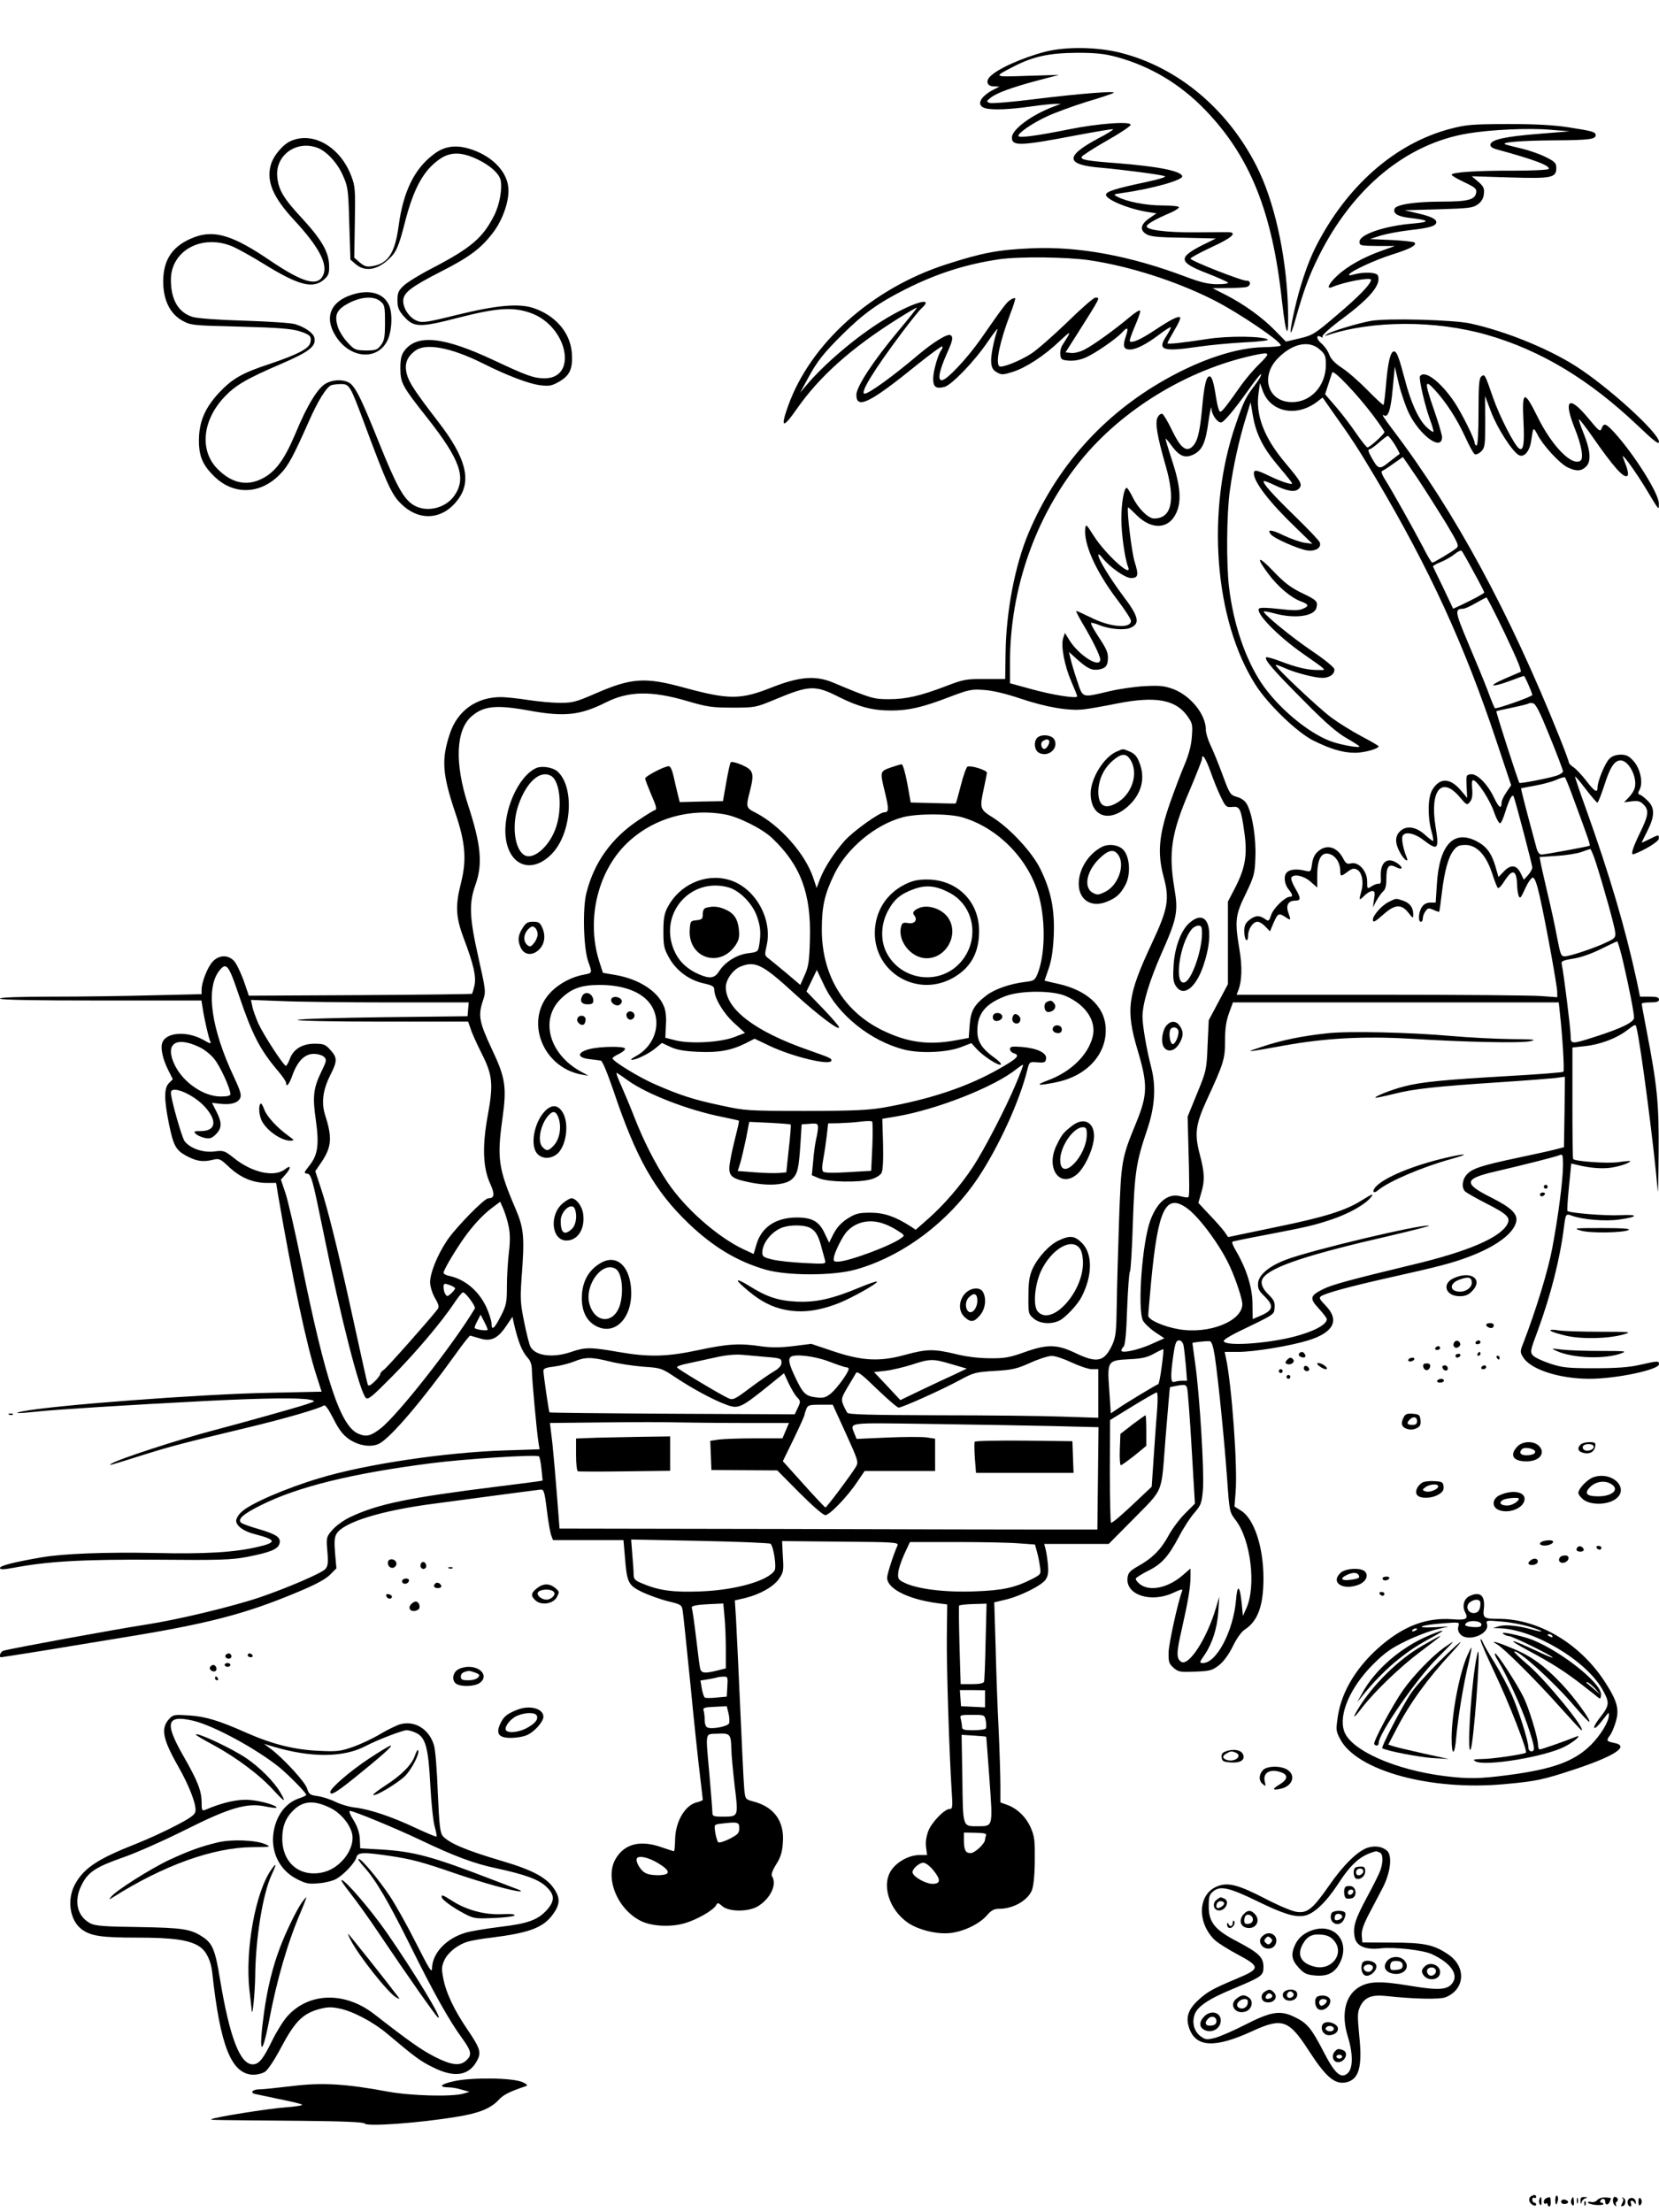 <?xml version="1.0" standalone="no"?>
<!DOCTYPE svg PUBLIC "-//W3C//DTD SVG 20010904//EN"
 "http://www.w3.org/TR/2001/REC-SVG-20010904/DTD/svg10.dtd">
<svg version="1.0" xmlns="http://www.w3.org/2000/svg"
 width="864pt" height="1152pt" viewBox="0 0 864 1152"
 preserveAspectRatio="xMidYMid meet">

<g transform="translate(0,1152) scale(0.1,-0.1)"
fill="#000000" stroke="none">
<path d="M5445 11251 c-123 -32 -254 -91 -291 -132 -22 -25 -11 -49 23 -49
l28 -1 -35 -18 c-69 -37 -87 -82 -37 -95 37 -10 127 -6 232 9 55 8 114 14 130
14 l30 0 -35 -13 c-116 -43 -220 -120 -220 -162 0 -46 41 -45 339 12 101 19
185 33 188 31 2 -3 -33 -25 -78 -48 -177 -95 -171 -138 21 -153 101 -9 297
-34 325 -43 13 -4 -26 -16 -105 -33 -152 -32 -200 -48 -200 -64 0 -26 122 -76
224 -91 l39 -6 -35 -24 c-47 -32 -54 -61 -20 -83 21 -14 56 -18 195 -20 l169
-4 -73 -36 c-125 -64 -121 -88 27 -145 54 -21 103 -43 109 -48 5 -5 -15 -9
-54 -9 -48 0 -86 9 -166 39 -292 110 -559 159 -805 148 -175 -8 -257 -24 -443
-84 -387 -125 -707 -412 -823 -738 -41 -115 -27 -119 46 -14 118 169 284 317
524 468 54 34 100 61 101 59 1 -2 -42 -57 -98 -123 -130 -156 -217 -289 -217
-331 0 -77 70 -43 313 154 71 57 131 101 134 98 3 -3 1 -11 -4 -18 -18 -23
-43 -111 -43 -150 0 -43 14 -54 58 -43 37 9 156 132 226 235 32 47 55 76 51
65 -20 -60 -36 -140 -33 -172 2 -28 10 -41 30 -52 24 -14 32 -13 81 2 70 22
165 84 246 161 63 59 64 57 14 -21 -8 -12 -13 -34 -11 -50 3 -25 7 -28 45 -31
27 -2 60 4 89 17 51 23 158 97 188 130 29 32 35 25 19 -21 -17 -50 -12 -68 22
-68 32 0 85 27 154 79 30 23 56 39 58 37 3 -2 -8 -22 -22 -45 -50 -75 -21 -84
170 -56 55 8 160 18 233 22 73 3 129 10 125 14 -19 19 -207 21 -313 4 -139
-21 -210 -29 -210 -22 0 3 16 33 36 67 20 33 34 63 30 67 -9 9 -47 -10 -133
-67 -74 -49 -118 -68 -129 -57 -3 3 9 37 26 77 17 39 30 76 28 82 -2 6 -28
-10 -58 -36 -75 -63 -187 -144 -233 -167 -21 -11 -52 -19 -68 -17 l-30 3 53
83 c134 212 129 202 102 202 -8 0 -75 -58 -147 -129 -73 -70 -157 -144 -187
-163 -61 -39 -155 -76 -166 -65 -20 20 3 128 57 271 17 43 28 80 26 83 -3 2
-14 -1 -24 -8 -20 -12 -36 -33 -155 -204 -73 -104 -178 -215 -203 -215 -23 0
-14 47 25 136 32 71 36 89 20 99 -15 9 -90 -37 -168 -103 -131 -111 -257 -202
-279 -202 -27 0 46 120 192 315 46 61 92 119 104 129 76 69 -58 27 -205 -65
-134 -83 -297 -221 -389 -329 l-38 -45 38 70 c50 93 82 134 184 235 109 108
186 163 329 235 161 81 315 130 487 155 104 15 351 12 468 -5 209 -31 449
-108 643 -205 137 -69 372 -229 353 -240 -5 -4 -45 -7 -88 -8 -140 -2 -327
-63 -515 -170 -323 -183 -565 -455 -710 -799 -70 -167 -116 -406 -119 -622
l-2 -137 -105 0 c-98 1 -112 -2 -201 -36 -136 -52 -210 -69 -300 -69 -80 0
-93 4 -289 86 -92 39 -176 32 -319 -24 -163 -65 -223 -66 -461 -1 -201 55
-272 50 -458 -31 -101 -44 -120 -49 -185 -49 -40 0 -115 7 -167 15 -52 8 -116
15 -141 15 -127 0 -226 -70 -266 -190 -45 -135 -40 -210 29 -415 52 -153 59
-243 29 -362 -30 -118 -28 -176 13 -286 53 -140 67 -203 57 -249 -5 -22 -11
-41 -13 -43 -1 -2 -264 -5 -582 -7 l-580 -3 -27 79 c-16 43 -38 89 -50 102
-31 33 -78 32 -111 -3 -27 -29 -58 -107 -58 -147 l0 -23 -257 -6 c-141 -4
-377 -7 -525 -7 -172 0 -268 -4 -268 -10 0 -7 182 -10 525 -10 l524 0 6 -37
c9 -59 31 -156 40 -176 6 -14 0 -13 -36 8 -86 48 -196 40 -214 -16 -10 -29 3
-85 31 -141 l24 -48 -20 -20 c-26 -26 -26 -84 0 -213 23 -111 35 -135 87 -164
53 -29 86 -35 135 -24 41 10 43 9 94 -39 59 -54 123 -80 195 -80 l47 0 11 -67
c74 -431 148 -780 200 -939 l26 -81 -280 -6 c-350 -7 -1124 -65 -1280 -97 -57
-11 -15 -11 85 0 95 10 452 33 880 55 297 15 484 17 535 6 30 -7 29 -7 -20
-24 -61 -20 -330 -95 -485 -136 -179 -47 -493 -149 -530 -173 -20 -13 -8 -9
170 47 148 46 202 60 535 140 197 47 382 101 401 116 7 6 24 -17 50 -68 28
-56 50 -85 80 -106 51 -36 118 -46 160 -24 59 31 223 223 398 467 37 52 71 95
75 95 3 -1 25 -7 48 -14 58 -19 95 -2 138 62 l34 50 6 -29 c24 -105 44 -153
76 -188 12 -13 19 -35 19 -61 0 -45 26 -329 35 -381 l5 -31 -182 -6 c-310 -10
-726 -72 -963 -144 -175 -52 -362 -133 -407 -176 -16 -14 -28 -35 -28 -46 0
-27 40 -56 97 -70 113 -29 116 -43 17 -66 -123 -29 -275 -38 -537 -32 -256 5
-476 -3 -592 -23 -139 -24 -215 -43 -215 -55 0 -9 16 -9 71 1 180 34 359 44
744 42 333 -3 392 -1 474 15 117 23 157 39 166 67 10 33 -12 49 -106 77 -46
13 -88 28 -94 34 -18 18 10 44 102 90 194 97 474 166 886 219 176 23 553 47
564 36 4 -4 10 -34 13 -66 l6 -60 -31 -5 c-16 -2 -104 -14 -195 -25 -475 -59
-632 -92 -776 -160 -36 -17 -76 -47 -94 -68 -31 -36 -31 -39 -25 -111 5 -60 3
-76 -11 -92 -19 -21 -195 -97 -338 -146 -145 -49 -427 -117 -596 -143 -168
-26 -702 -124 -742 -136 -16 -5 -26 -34 -12 -34 3 0 103 16 223 35 119 20 299
49 401 66 451 73 648 124 919 238 92 38 146 67 169 90 l34 34 -7 79 c-5 64 -3
84 9 103 39 59 233 119 501 154 83 11 238 32 345 46 107 14 204 27 215 28 17
2 21 -9 33 -107 7 -60 18 -120 23 -132 l9 -24 183 0 184 0 7 -82 c11 -141 17
-152 89 -188 34 -16 95 -38 134 -48 68 -16 73 -19 78 -47 3 -16 21 -192 41
-390 19 -198 42 -412 50 -475 7 -63 14 -118 14 -122 0 -3 -13 -9 -29 -13 -62
-13 -113 -99 -115 -192 -1 -35 -3 -63 -6 -63 -3 0 -31 9 -63 20 -112 40 -195
19 -241 -60 -57 -98 8 -260 129 -322 56 -29 156 -35 231 -13 63 18 148 67 163
93 8 15 11 15 31 -3 34 -31 134 -32 185 -3 66 39 103 114 76 157 -6 9 1 30 21
62 23 36 32 64 35 113 9 111 -45 187 -154 215 -41 11 -42 12 -47 64 -3 28 -12
219 -21 422 -9 204 -19 413 -22 466 l-6 95 56 13 c76 19 147 59 175 101 22 32
24 43 19 115 l-4 80 304 -3 c284 -2 304 -4 297 -20 -21 -47 -54 -149 -54 -168
0 -56 106 -111 259 -132 l54 -7 -2 -165 c-2 -163 13 -614 25 -803 6 -86 5 -97
-10 -97 -27 0 -94 -69 -112 -116 -10 -28 -15 -58 -11 -84 l5 -40 -39 0 c-51 0
-111 -31 -143 -73 -59 -77 -17 -214 86 -282 55 -36 150 -59 218 -51 70 8 150
47 189 91 23 27 38 35 64 35 72 0 146 41 170 94 9 20 15 74 16 153 1 106 -1
130 -20 173 -24 57 -71 102 -123 121 l-36 13 0 86 c0 47 -4 177 -9 290 -6 113
-13 309 -16 436 l-7 230 55 13 c76 17 192 74 213 106 13 20 15 38 11 83 -3 31
-9 67 -13 80 l-6 22 168 0 168 0 116 117 c176 180 156 131 180 435 12 145 22
264 23 264 1 1 21 5 43 9 38 6 42 4 47 -17 3 -13 14 -152 23 -310 l17 -288
-52 -52 c-28 -28 -66 -79 -84 -112 -39 -73 -84 -119 -157 -160 -47 -27 -55
-36 -58 -64 -9 -88 122 -130 237 -77 43 20 52 22 47 9 -22 -58 -68 -269 -70
-317 -1 -52 2 -61 26 -82 25 -22 35 -23 113 -20 77 3 88 6 124 34 24 19 51 56
72 99 20 41 45 76 63 87 67 44 96 124 96 266 0 162 -48 309 -116 352 l-35 22
6 75 c11 130 -20 560 -51 702 l-6 28 70 0 c84 0 271 31 365 60 133 41 165 105
91 181 -32 33 -36 41 -24 49 26 17 144 49 347 95 109 24 234 53 278 65 218 56
371 144 391 227 10 40 -24 74 -132 128 -145 73 -140 97 26 135 149 35 313 76
333 85 15 6 17 1 17 -52 0 -76 -24 -263 -56 -433 -22 -118 -85 -323 -150 -492
-18 -45 -18 -50 -2 -75 37 -64 189 -113 346 -113 139 0 362 47 362 76 0 18 -5
18 -98 -3 -55 -13 -122 -18 -237 -18 -141 0 -168 3 -232 24 -39 13 -80 32 -89
42 -16 18 -15 25 25 131 68 187 115 370 136 538 9 70 10 71 42 59 54 -20 172
-30 244 -20 102 14 106 28 7 23 -76 -4 -264 11 -275 22 -2 2 1 59 8 126 l12
121 26 -6 c70 -18 136 -23 186 -15 47 8 95 25 95 34 0 1 -28 -1 -62 -6 -56 -8
-223 4 -235 16 -3 2 -4 134 -4 293 l0 288 63 7 c80 8 166 40 222 83 43 33 44
33 49 12 22 -88 94 -644 110 -847 2 -25 4 64 5 197 2 257 -7 348 -63 638 -14
72 -25 133 -25 138 0 4 20 7 45 7 33 0 45 4 45 15 0 11 -12 15 -49 15 l-50 0
-16 78 c-61 281 -141 552 -265 899 -33 91 -59 168 -57 169 2 2 27 -28 56 -66
30 -39 57 -70 60 -70 4 0 20 41 36 90 30 95 53 130 85 130 27 0 58 -37 71 -83
12 -46 5 -73 -28 -109 l-25 -26 40 5 c32 4 44 1 61 -16 30 -30 27 -56 -19
-150 -39 -80 -49 -116 -31 -109 59 22 130 66 130 81 1 22 -1 21 -49 -3 -22
-11 -40 -19 -40 -18 0 2 14 30 30 62 38 75 39 119 2 155 -15 15 -33 30 -41 32
-11 4 -12 9 -2 27 19 36 4 108 -31 148 -24 27 -38 34 -67 34 -23 0 -45 -7 -58
-20 -23 -20 -63 -118 -63 -150 0 -32 -15 -23 -59 34 -23 30 -53 62 -67 71 -13
8 -24 20 -24 26 0 5 -22 65 -49 132 -261 650 -542 1169 -866 1597 -50 66 -62
86 -48 77 22 -14 36 27 46 138 l11 116 21 -90 c12 -50 36 -119 53 -154 58
-117 172 -199 172 -123 0 11 -18 73 -40 136 -52 150 -52 169 2 110 61 -67 115
-151 158 -244 21 -46 43 -87 50 -91 7 -4 21 2 34 14 19 20 21 32 21 155 l-1
134 31 -82 c32 -85 111 -208 145 -226 28 -15 58 22 65 79 10 69 10 69 33 26
29 -56 115 -149 156 -169 46 -22 72 -20 97 5 27 27 22 85 -16 178 -14 35 -24
65 -22 67 2 3 33 -37 68 -87 114 -164 168 -224 185 -206 5 4 2 24 -5 45 -8 20
-16 44 -19 52 -9 28 68 -79 118 -162 74 -123 69 -117 69 -80 1 51 -129 257
-232 370 -45 48 -54 51 -66 21 -7 -20 -14 -14 -71 55 -99 119 -129 97 -70 -52
37 -91 49 -160 30 -172 -45 -28 -148 78 -222 228 -70 142 -82 139 -74 -20 6
-119 0 -158 -22 -144 -24 14 -103 169 -136 264 -43 125 -44 126 -62 111 -11
-9 -14 -48 -14 -185 0 -109 -4 -174 -10 -174 -5 0 -10 6 -10 13 0 20 -66 153
-105 212 -72 107 -157 172 -180 135 -7 -12 27 -159 54 -230 11 -30 18 -56 16
-59 -3 -2 -19 9 -36 25 -41 39 -82 128 -113 249 -31 117 -42 145 -56 145 -18
0 -31 -51 -41 -164 -5 -60 -11 -112 -14 -114 -2 -3 -39 31 -82 75 -43 44 -103
97 -134 117 -38 25 -59 47 -67 71 -7 19 -26 45 -43 59 -26 23 -25 47 3 30 6
-4 8 -3 5 3 -4 6 41 47 102 92 148 110 205 179 187 226 -6 17 -72 20 -124 6
-21 -6 -30 -6 -26 0 11 18 139 77 226 104 92 29 128 48 115 62 -5 4 -59 10
-120 13 l-112 5 55 18 c30 9 98 22 150 28 106 12 140 22 140 42 0 17 -30 31
-105 48 l-60 14 177 5 c159 5 179 7 205 26 19 14 29 32 31 55 3 28 -2 39 -30
63 l-33 28 195 -6 c221 -7 245 -2 245 49 0 26 -7 33 -55 57 -30 15 -86 35
-125 44 -38 9 -77 19 -85 22 -29 11 86 20 255 21 180 1 215 6 215 26 0 18 -14
22 -142 42 -80 12 -173 17 -318 17 -188 -1 -213 -3 -301 -26 -287 -77 -539
-300 -699 -618 -42 -85 -81 -201 -110 -331 -29 -129 -23 -150 9 -34 41 144 68
218 118 319 179 359 458 588 778 641 119 20 319 29 431 19 l99 -8 -160 -13
c-176 -14 -248 -30 -253 -55 -2 -12 9 -20 40 -28 187 -51 273 -83 263 -100 -3
-5 -85 -9 -183 -9 -187 1 -322 -8 -322 -21 0 -5 30 -22 66 -39 55 -26 65 -34
62 -53 -5 -38 -42 -48 -179 -48 -136 0 -238 -15 -246 -37 -10 -25 17 -41 80
-48 103 -12 108 -21 17 -29 -149 -12 -280 -57 -280 -95 0 -20 6 -21 93 -22
l92 0 -67 -24 c-95 -33 -181 -81 -233 -130 -46 -42 -60 -74 -27 -60 62 27 202
53 202 38 0 -22 -64 -88 -179 -185 -113 -97 -125 -104 -192 -120 l-72 -17 -56
57 c-67 69 -163 138 -257 186 l-69 35 82 1 c45 0 88 3 97 6 22 8 20 33 -1 32
-24 -2 -293 104 -293 115 0 5 50 32 110 60 105 48 136 76 88 78 -13 0 -90 0
-173 -1 -154 -1 -259 13 -253 33 4 12 48 37 126 70 23 10 42 23 42 28 0 5 -39
9 -86 9 -85 0 -184 19 -234 45 -24 13 -23 13 25 20 157 22 319 68 312 88 -9
27 -125 50 -337 67 -160 12 -192 18 -187 33 2 6 59 43 127 82 68 38 125 76
128 84 7 21 -165 9 -323 -23 -165 -33 -254 -45 -261 -35 -7 13 72 68 151 104
39 18 131 52 205 75 74 22 137 43 140 47 9 10 -171 -4 -401 -32 -124 -16 -234
-25 -245 -21 -18 7 -18 8 4 26 31 26 115 56 247 91 l110 29 -165 -5 c-180 -6
-179 -7 -70 49 103 53 186 70 330 71 98 0 143 -5 206 -22 175 -48 330 -140
460 -275 233 -241 350 -530 400 -993 23 -204 38 -213 31 -17 -11 267 -72 538
-163 717 -152 299 -411 515 -708 590 -123 31 -282 33 -391 6z m1427 -1550 c30
-26 33 -35 33 -83 -1 -107 -77 -191 -174 -192 -127 -2 -171 134 -74 230 75 76
161 93 215 45z m-313 -76 c-31 -30 -73 -80 -95 -111 -76 -108 -99 -138 -109
-138 -6 -1 -15 31 -21 69 -13 84 -22 115 -35 115 -17 0 -28 -46 -39 -171 -12
-127 -25 -174 -54 -198 -30 -25 -60 0 -102 88 -21 44 -44 83 -51 86 -8 2 -18
-6 -25 -20 -13 -29 -1 -98 43 -251 52 -181 31 -274 -61 -274 -30 0 -83 53
-110 109 -14 28 -28 50 -32 51 -14 0 -28 -78 -28 -162 0 -78 18 -207 35 -250
25 -64 -118 66 -179 162 -38 60 -41 63 -44 38 -9 -81 55 -224 169 -374 38 -50
69 -98 69 -107 0 -43 -112 -33 -212 19 -39 19 -72 34 -73 32 -2 -2 13 -30 32
-63 54 -90 93 -171 93 -189 0 -49 -112 21 -161 101 l-23 37 -9 -27 c-13 -40 7
-144 42 -225 17 -39 31 -74 31 -78 0 -13 -125 6 -237 37 l-113 31 0 112 c1
380 132 755 367 1046 215 266 555 474 898 549 91 20 95 16 34 -44z m592 -268
c32 -43 59 -82 59 -87 0 -10 -77 -80 -88 -80 -5 0 -31 33 -58 72 -27 40 -75
103 -106 139 l-57 66 16 49 c9 27 18 56 21 64 5 18 126 -108 213 -223z m-616
157 c-47 -62 -57 -81 -98 -200 -157 -450 -114 -1020 101 -1359 65 -103 220
-252 305 -293 90 -44 151 -62 215 -62 47 0 122 21 122 34 0 2 -40 26 -88 51
-49 26 -120 70 -158 98 -70 52 -297 267 -290 274 2 2 23 -5 47 -16 53 -24 156
-51 196 -51 38 0 66 21 62 46 -3 11 -51 50 -119 96 -105 71 -256 195 -248 204
2 2 28 -3 58 -11 105 -28 205 -14 216 30 8 34 2 40 -80 79 -55 27 -89 53 -144
111 -81 85 -95 78 -26 -14 51 -68 118 -124 170 -143 41 -15 43 -25 7 -39 -21
-9 -53 -8 -122 0 -61 7 -98 8 -104 2 -21 -21 96 -142 226 -233 135 -95 128
-87 82 -87 -53 -1 -115 14 -198 46 -37 14 -70 23 -73 20 -11 -11 40 -70 199
-229 109 -111 171 -164 220 -192 37 -21 67 -41 67 -43 0 -10 -107 10 -155 29
-120 47 -273 177 -357 303 -83 126 -144 305 -167 495 -15 120 -13 387 4 505
17 125 48 265 82 375 l26 85 12 -70 c16 -93 52 -165 122 -249 32 -38 65 -78
73 -89 14 -19 13 -20 -15 -13 -17 4 -58 20 -91 36 -70 34 -84 36 -84 15 0 -45
82 -152 219 -283 l86 -84 -43 6 c-23 4 -71 21 -107 38 -62 31 -90 33 -66 5 17
-21 140 -75 187 -83 45 -7 78 14 67 42 -3 9 -62 71 -131 138 -118 115 -169
172 -160 181 2 2 26 -7 53 -20 71 -34 109 -40 129 -20 21 21 14 34 -70 134
-112 133 -157 252 -139 368 l7 48 14 -39 c39 -111 173 -140 281 -60 l31 24 44
-63 c107 -150 140 -201 230 -352 284 -479 465 -874 634 -1382 l74 -222 -25
-37 c-14 -20 -25 -44 -25 -54 0 -36 -14 -27 -40 28 -34 71 -89 125 -121 120
-23 -3 -24 -6 -21 -63 l3 -60 -32 38 c-56 67 -110 69 -149 5 -24 -39 -26 -136
-6 -213 8 -27 12 -52 10 -54 -2 -2 -22 13 -44 33 -47 42 -97 49 -130 16 -26
-26 -25 -63 2 -111 22 -39 47 -55 33 -21 -16 38 -27 92 -21 107 10 27 61 18
110 -20 75 -57 82 -49 62 73 -30 185 31 261 123 155 40 -47 41 -48 57 -28 11
14 14 34 11 68 -3 32 -1 47 7 44 23 -7 84 -101 106 -163 12 -36 27 -63 33 -61
5 1 17 27 26 58 23 72 38 99 45 79 15 -45 96 -353 96 -367 0 -9 -10 -27 -22
-40 l-22 -24 -16 33 c-21 45 -52 48 -88 10 l-28 -29 -16 56 c-21 70 -48 105
-99 131 -119 61 -194 -20 -206 -227 l-6 -93 -28 0 c-17 0 -34 -8 -43 -22 -18
-25 -22 -78 -6 -78 6 0 10 8 10 18 0 10 6 27 14 37 12 17 17 18 41 7 15 -7 29
-11 30 -10 2 2 8 46 14 98 14 116 34 188 62 223 16 21 29 27 61 27 58 0 107
-52 138 -145 12 -38 26 -74 30 -78 4 -5 17 7 29 26 12 19 28 41 37 48 21 17
33 -3 35 -56 0 -22 4 -49 8 -60 7 -17 12 -11 34 38 14 31 32 57 40 57 9 0 21
-31 35 -94 29 -126 92 -470 92 -503 l0 -26 -82 6 c-46 4 -422 7 -835 7 l-753
0 9 23 c19 49 21 125 6 212 -25 150 -22 180 33 291 44 92 47 105 50 190 4 97
-15 221 -43 274 -10 19 -28 33 -53 40 -36 11 -38 15 -76 118 -22 59 -50 128
-63 154 -12 26 -23 61 -23 78 0 79 -78 176 -168 211 -49 18 -71 20 -152 16
-52 -3 -133 -15 -180 -26 -150 -35 -139 -39 -171 56 -15 44 -30 96 -34 114
l-8 34 41 -37 c56 -50 79 -61 117 -54 35 7 45 21 45 62 0 29 -9 48 -58 122
-19 29 -32 55 -30 58 3 2 21 -2 40 -10 50 -21 128 -29 161 -17 57 22 50 58
-37 172 -67 90 -126 187 -126 209 0 7 10 0 21 -15 38 -48 119 -105 149 -105
38 0 41 15 19 85 -15 47 -42 270 -34 283 1 1 22 -18 46 -42 77 -76 165 -72
204 11 29 60 23 140 -19 269 -20 61 -36 115 -36 119 0 4 14 -11 30 -34 42 -57
71 -69 115 -48 46 22 64 61 79 175 8 53 14 82 15 65 1 -31 30 -73 50 -73 14 0
70 67 141 167 36 51 66 89 68 84 2 -5 -13 -31 -33 -57z m729 -309 c15 -25 27
-47 25 -49 -2 -1 -25 -19 -52 -40 -53 -43 -59 -42 -95 23 -15 26 -19 41 -11
41 6 0 29 16 50 35 22 19 42 35 47 35 4 0 20 -20 36 -45z m119 -177 c41 -62
107 -166 147 -231 67 -112 70 -120 53 -133 -24 -19 -116 -74 -124 -74 -4 0
-26 37 -49 83 -49 93 -160 292 -198 352 -14 21 -20 41 -15 42 6 2 33 19 59 38
27 19 50 35 50 35 1 0 35 -51 77 -112z m291 -485 c31 -56 56 -105 56 -108 0
-5 -59 -37 -123 -67 l-39 -18 -51 108 c-29 59 -53 109 -54 112 -2 3 16 13 40
23 23 9 56 28 72 41 17 14 33 21 37 18 4 -4 32 -53 62 -109z m160 -315 c75
-158 95 -208 83 -208 -1 0 -38 -16 -82 -35 -92 -40 -69 -47 31 -10 36 14 68
25 71 25 4 0 43 -88 43 -99 0 -9 -189 -75 -195 -69 -2 2 -20 44 -38 94 -19 50
-65 161 -102 248 -68 162 -70 175 -25 176 8 0 38 13 65 29 28 16 53 29 56 30
3 1 45 -81 93 -181z m-3464 -338 c102 -51 175 -70 270 -70 93 0 166 17 306 71
100 38 115 41 179 36 45 -3 113 -19 190 -45 134 -45 252 -65 329 -56 28 3 107
17 176 31 199 39 305 20 366 -69 24 -34 26 -44 21 -105 -3 -45 -16 -93 -37
-143 -18 -41 -52 -132 -77 -202 -58 -168 -66 -260 -33 -384 32 -117 23 -167
-63 -350 -125 -268 -135 -343 -72 -554 53 -178 52 -230 -8 -377 -76 -185 -78
-197 -89 -508 -5 -154 -11 -352 -12 -440 -2 -137 -5 -166 -22 -205 -42 -92
-79 -101 -195 -45 -95 45 -145 46 -265 3 -76 -27 -102 -32 -179 -31 -56 0
-124 8 -178 22 -114 27 -149 27 -266 -5 -131 -36 -223 -31 -376 21 l-110 37
-95 -12 c-68 -8 -115 -8 -165 -1 -112 17 -175 13 -325 -19 -168 -36 -261 -38
-421 -10 -143 25 -172 25 -244 0 -96 -33 -188 -21 -213 28 -5 9 -20 67 -32
127 -20 97 -21 124 -14 225 17 221 13 263 -33 370 -87 203 -95 259 -67 460 24
170 17 217 -56 370 -65 139 -71 173 -44 252 15 45 14 50 -26 229 -45 200 -48
275 -15 368 40 111 31 210 -38 421 -70 216 -63 388 18 459 63 55 128 62 299
31 185 -34 267 -25 401 42 119 60 238 62 425 7 102 -30 128 -34 235 -34 118 0
121 1 220 42 180 75 209 77 335 13z m3701 -205 c38 -93 69 -175 69 -182 0 -6
-15 -16 -32 -22 -48 -15 -190 -42 -195 -38 -6 6 -123 370 -120 373 1 2 38 10
82 19 44 9 82 19 85 21 2 3 13 4 23 2 15 -2 36 -44 88 -173z m-1767 -182 c15
-43 39 -103 54 -133 25 -52 29 -55 60 -52 39 4 45 -7 63 -136 16 -115 4 -183
-49 -286 l-37 -71 0 -215 0 -215 -50 -94 -50 -94 -6 -131 c-5 -128 -7 -134
-55 -251 l-49 -120 3 -110 c7 -246 7 -304 1 -309 -3 -3 -20 -1 -38 4 -66 19
-123 -26 -160 -125 -42 -113 -68 -457 -39 -521 7 -14 35 -41 62 -60 l50 -33
-67 -30 c-68 -31 -157 -50 -157 -34 0 5 5 14 12 21 8 8 14 72 18 195 4 101 10
189 15 196 4 7 11 122 15 255 9 261 17 314 75 485 40 119 46 223 21 321 -24
91 -46 220 -46 265 0 68 36 187 99 330 81 182 88 218 67 340 -31 188 -16 287
80 510 35 83 64 156 64 163 0 33 19 4 44 -65z m1893 -148 c74 -200 86 -235 82
-239 -6 -4 -232 -46 -251 -46 -11 0 -21 13 -27 38 -63 233 -81 305 -79 307 2
1 35 7 73 14 39 7 88 20 110 30 22 10 43 16 46 12 3 -3 24 -55 46 -116z m116
-332 c40 -126 96 -326 99 -358 3 -26 -2 -32 -43 -51 -59 -29 -193 -74 -219
-74 -21 0 -23 6 -44 115 -8 44 -29 141 -47 215 -17 74 -34 147 -36 161 l-5 26
89 6 c48 3 106 12 128 20 22 8 43 15 47 16 3 0 18 -34 31 -76z m141 -515 c31
-134 56 -262 56 -288 0 -23 -68 -56 -203 -99 -124 -40 -127 -39 -127 4 0 37
-37 333 -46 370 -5 20 0 23 60 33 39 6 98 27 143 50 43 21 81 39 85 40 3 1 18
-49 32 -110z m-7209 -173 c68 -201 108 -280 202 -391 24 -28 43 -56 43 -63 0
-27 17 -7 33 40 27 74 64 111 111 111 21 0 45 -7 54 -16 14 -14 13 -21 -15
-78 -41 -85 -46 -129 -28 -252 18 -128 10 -181 -34 -236 -29 -37 -30 -39 -10
-42 20 -3 27 -29 85 -313 90 -443 187 -821 219 -854 12 -12 32 5 137 111 123
124 260 286 326 386 19 28 38 52 43 52 14 0 68 -73 62 -84 -110 -184 -398
-551 -489 -623 -52 -41 -76 -47 -118 -29 -92 39 -171 275 -295 886 -33 163
-71 327 -84 366 l-24 71 24 27 c31 36 29 52 -3 27 -55 -43 -170 -18 -265 58
-49 39 -55 41 -101 35 -60 -8 -129 16 -157 54 -15 22 -71 219 -71 252 0 42
120 -9 180 -77 63 -72 53 -123 -24 -123 -36 0 -39 -2 -26 -15 9 -8 30 -17 47
-21 26 -5 37 -1 57 19 32 32 33 60 3 119 l-23 45 43 -5 c55 -6 90 4 103 28 9
16 3 37 -30 108 -121 256 -150 465 -78 557 37 47 49 31 103 -130z m788 -35
l408 0 -3 -36 -3 -36 -435 -5 c-239 -3 -442 -9 -450 -14 -9 -5 180 -9 437 -9
l451 0 13 -37 c6 -21 32 -78 57 -128 58 -114 62 -161 32 -325 -29 -158 -25
-270 12 -352 26 -56 24 -78 -9 -78 -21 0 -175 -158 -217 -223 -50 -76 -86
-167 -86 -214 0 -22 11 -57 25 -82 21 -36 23 -46 13 -60 -48 -61 -264 -305
-279 -314 -11 -7 -19 -17 -19 -23 0 -5 -13 -23 -30 -39 -22 -21 -31 -25 -35
-14 -4 13 -22 93 -100 449 -56 253 -111 476 -144 573 l-29 88 34 50 c51 77 55
126 17 243 -20 64 -12 128 26 205 38 75 39 92 2 133 -26 29 -35 33 -83 33 -64
0 -111 -29 -129 -80 -7 -19 -16 -35 -20 -35 -12 0 -116 160 -144 221 -13 31
-28 70 -31 89 l-7 33 159 -6 c87 -4 343 -7 567 -7z m6091 -57 c14 -125 24
-298 18 -304 -4 -4 -137 -14 -297 -23 -325 -19 -442 -30 -530 -53 -62 -15
-158 -53 -152 -59 2 -2 46 7 98 20 103 26 212 38 559 61 124 8 249 18 278 21
l52 7 -2 -183 -3 -184 -50 -13 c-27 -7 -115 -26 -195 -43 -184 -39 -232 -55
-260 -85 -25 -27 -30 -70 -9 -90 8 -7 55 -34 106 -60 114 -58 131 -75 113
-110 -37 -70 -205 -142 -490 -210 -332 -80 -423 -105 -469 -128 -69 -34 -72
-48 -23 -101 23 -25 42 -50 42 -55 0 -30 -72 -67 -180 -94 -144 -35 -348 -48
-357 -21 -2 6 31 27 74 48 195 94 188 89 191 127 2 28 -3 40 -33 69 -33 32
-43 63 -27 85 40 58 233 122 666 221 115 27 204 50 199 51 -33 11 -612 -126
-746 -177 -87 -33 -141 -78 -145 -121 -2 -28 3 -40 33 -69 52 -51 47 -74 -26
-104 l-35 -15 -1 77 c0 85 -31 183 -83 273 -16 26 -26 50 -22 53 4 2 81 18
172 35 219 42 250 49 349 82 84 29 163 72 196 109 25 28 14 25 -42 -10 -83
-53 -193 -88 -448 -140 l-249 -52 -20 29 c-11 15 -46 55 -78 88 l-57 61 14 49
c20 65 19 107 -6 201 -29 109 -23 157 35 284 90 195 96 215 96 312 0 64 6 102
21 143 l20 55 849 0 848 0 6 -57z m-7087 -175 c24 -11 58 -37 76 -59 31 -35
87 -157 87 -187 0 -8 -17 -12 -51 -12 -88 0 -195 73 -239 164 -53 110 4 152
127 94z m1613 -939 c7 -35 7 -80 0 -133 -5 -44 -10 -122 -10 -174 0 -83 -3
-99 -30 -152 -35 -69 -50 -82 -50 -43 0 15 -13 55 -28 88 -40 84 -110 142
-189 160 -18 3 -33 11 -33 17 0 12 42 86 94 163 50 74 109 139 161 177 l40 30
18 -41 c9 -22 22 -64 27 -92z m3531 100 c65 -46 178 -200 226 -308 31 -68 63
-167 63 -192 0 -89 -174 -158 -331 -131 -80 14 -159 49 -159 71 0 9 7 88 15
176 36 380 76 462 186 384z m-3811 -418 c0 -5 -9 -16 -21 -27 -17 -16 -22 -16
-29 -4 -6 8 -10 25 -10 37 0 20 3 21 30 12 17 -6 30 -14 30 -18z m170 -215 c0
-8 -58 -1 -68 8 -2 2 4 19 14 37 l17 33 18 -35 c10 -19 18 -38 19 -43z m3624
-83 c3 -16 8 -63 12 -105 l6 -78 -25 0 c-14 0 -32 -3 -41 -6 -20 -8 -21 31 -5
141 9 61 15 75 29 75 12 0 20 -10 24 -27z m163 -58 c17 -114 50 -440 64 -639
12 -169 12 -170 45 -213 78 -102 107 -342 55 -458 l-18 -40 -6 63 c-10 98 -23
106 -30 19 -14 -160 -101 -327 -172 -327 -20 0 -19 3 10 45 39 58 64 137 70
222 l5 78 -18 -60 c-47 -159 -141 -303 -180 -279 -26 17 -26 46 2 167 34 151
46 222 46 275 l0 44 -37 -32 c-78 -69 -175 -90 -227 -49 -14 11 -24 25 -20 30
3 5 31 23 63 39 71 35 106 74 162 180 24 46 60 101 81 124 33 39 37 49 43 122
7 89 -17 487 -40 650 -8 59 -15 109 -15 110 0 4 70 11 90 10 10 -1 18 -24 27
-81z m-277 -52 c-6 -48 -14 -89 -18 -91 -14 -5 -168 -98 -207 -125 l-40 -27
-8 121 c-11 153 -10 155 106 161 65 3 93 10 127 29 25 14 47 24 49 23 1 -2 -2
-42 -9 -91z m-2052 50 c66 -5 72 -8 72 -28 0 -16 -12 -30 -37 -45 -21 -12 -78
-51 -126 -87 -81 -61 -90 -65 -114 -54 -42 19 -261 150 -267 160 -3 5 20 14
52 20 31 7 95 21 142 31 56 13 105 18 145 15 33 -3 93 -8 133 -12z m319 -23
c42 -16 83 -30 90 -30 7 0 13 -4 13 -8 0 -18 -59 -99 -90 -126 -29 -24 -41
-27 -77 -23 -56 6 -70 18 -110 102 -33 69 -39 95 -26 108 18 18 125 6 200 -23z
m1264 -5 c41 -19 88 -35 106 -35 l33 0 0 -127 0 -126 -187 6 c-104 4 -396 7
-650 7 -349 1 -463 4 -470 13 -5 7 -15 26 -22 43 -11 28 -9 35 23 90 20 32 39
66 44 74 7 11 31 -7 109 -83 55 -53 106 -97 113 -97 19 0 228 94 318 143 72
39 83 42 182 48 91 5 116 11 185 42 44 20 94 36 112 36 17 1 64 -15 104 -34z
m-2405 5 c44 -11 122 -23 174 -27 92 -6 96 -8 167 -55 85 -57 199 -119 266
-143 61 -23 76 -16 206 88 l94 76 24 -52 c14 -29 33 -62 44 -73 19 -20 19 -23
4 -55 l-16 -34 -637 3 c-350 2 -638 5 -640 7 -4 3 -31 192 -32 216 0 13 14 18
58 23 31 4 77 16 102 26 58 24 90 24 186 0z m1780 -14 l79 -23 -65 -31 c-36
-16 -114 -53 -173 -81 l-108 -52 -68 73 -69 73 62 7 c33 4 95 19 136 32 94 31
109 31 206 2z m1071 -228 c-4 -46 -12 -157 -18 -247 l-11 -163 -72 -68 c-82
-78 -131 -120 -140 -120 -3 0 -6 120 -6 268 l1 267 117 72 c64 39 121 72 126
72 5 1 6 -34 3 -81z m-1622 -132 c65 -143 67 -150 52 -175 -25 -42 -152 -211
-158 -211 -3 0 -54 54 -114 121 l-108 120 57 117 c31 64 56 120 56 124 0 4 4
17 9 30 8 21 15 23 73 23 l65 0 68 -149z m-534 54 l238 0 -17 -40 -17 -40
-141 0 c-78 0 -162 -3 -188 -6 l-47 -7 3 -76 3 -76 172 -1 171 -1 116 -117
c68 -68 123 -116 134 -116 23 0 118 99 169 177 l36 53 183 0 184 0 0 84 0 84
-46 7 c-25 3 -117 3 -205 -1 l-158 -7 -11 27 c-23 61 -47 57 388 51 218 -3
506 -8 640 -11 l243 -6 -3 -267 -3 -266 -232 0 c-128 0 -759 1 -1401 3 l-1168
2 -13 168 c-7 92 -18 215 -24 274 l-13 108 281 3 c154 2 327 2 384 0 57 -1
211 -3 342 -3z m142 -629 c16 -15 32 -121 21 -139 -34 -54 -203 -102 -382
-109 -142 -6 -220 4 -304 40 -41 16 -48 24 -48 47 0 15 -3 62 -7 105 l-6 78
359 -7 c197 -4 362 -11 367 -15z m1294 2 l83 -6 10 -36 c6 -20 13 -55 16 -78
6 -41 6 -41 -42 -66 -89 -45 -152 -59 -299 -64 -152 -6 -298 12 -365 45 -31
15 -35 21 -32 52 1 19 16 63 32 98 l29 62 243 0 c134 0 280 -3 325 -7z m-1534
-380 c4 -38 7 -114 7 -169 l0 -102 -44 -11 c-67 -17 -85 -14 -90 12 -3 12 -12
85 -21 161 -9 76 -19 145 -22 152 -5 13 24 18 123 22 l41 2 6 -67z m1360 -131
c-2 -108 -6 -203 -8 -209 -3 -9 -25 -13 -63 -13 l-59 0 -6 202 c-3 111 -4 204
-2 207 2 3 35 7 73 8 l70 2 -5 -197z m-1345 -234 l-3 -53 -53 -5 c-29 -3 -57
-3 -61 0 -5 3 -12 24 -16 47 l-7 42 39 6 c21 4 43 8 48 10 6 2 20 4 33 4 22 1
23 -2 20 -51z m1342 -64 l0 -45 -62 3 -63 3 -3 42 -3 42 65 0 66 -1 0 -44z
m-1333 -128 c-6 -16 -87 -32 -112 -22 -9 3 -15 18 -15 40 0 19 -3 41 -6 50 -5
12 6 16 58 18 l63 3 9 -37 c5 -20 6 -44 3 -52z m1337 13 c3 -17 3 -35 0 -40
-3 -5 -32 -9 -65 -9 -49 0 -59 3 -59 18 0 9 -3 27 -6 40 -6 21 -4 22 59 22 64
0 65 0 71 -31z m-1325 -149 c0 -25 8 -110 17 -188 20 -165 21 -162 -63 -162
-48 0 -53 2 -53 23 0 12 -7 99 -15 192 -21 237 -25 213 43 217 65 3 69 -2 71
-82z m1327 66 c1 0 8 -100 17 -221 18 -251 20 -245 -62 -245 -78 0 -76 -9 -79
248 l-4 228 64 -4 c34 -2 64 -5 64 -6z m-1286 -476 c0 -26 -7 -33 -51 -56 -28
-14 -55 -22 -59 -17 -4 4 -11 27 -15 50 -6 41 -6 42 27 46 91 11 98 9 98 -23z
m1285 -38 c-3 -8 -5 -17 -5 -22 0 -20 -53 -70 -75 -70 -27 0 -35 17 -35 69 l0
38 60 -1 c46 -1 59 -4 55 -14z m-1708 -144 c69 -42 68 -63 -4 -63 -37 1 -58 6
-74 20 -23 21 -39 55 -32 68 10 16 60 5 110 -25z m1432 -35 c42 -51 41 -73 -3
-73 -33 0 -96 34 -103 57 -6 17 33 53 56 53 11 0 33 -17 50 -37z"/>
<path d="M6865 7087 c-18 -15 -28 -36 -32 -65 -6 -42 -6 -43 -37 -36 -41 10
-76 7 -92 -7 -20 -16 -17 -60 6 -89 23 -29 25 -40 7 -40 -24 0 -86 -60 -97
-95 -11 -33 -13 -34 -33 -20 -29 20 -49 19 -81 -6 -20 -16 -26 -29 -26 -59 0
-21 5 -42 10 -45 6 -4 10 6 10 22 0 35 25 73 49 73 10 0 28 -11 41 -25 l24
-25 19 45 c22 50 27 52 62 29 29 -19 29 -18 14 25 -13 38 1 61 37 61 30 0 30
13 -2 67 -14 24 -22 48 -19 53 13 21 64 10 100 -21 l35 -31 0 60 c0 96 25 133
74 111 27 -13 46 -48 46 -84 0 -30 3 -31 39 -4 23 17 33 19 49 10 25 -13 35
-65 22 -111 -14 -50 -13 -52 15 -25 13 14 32 25 41 25 14 0 16 -7 10 -42 l-6
-43 19 36 c11 19 27 41 35 48 11 9 16 30 16 65 0 65 13 80 51 60 34 -17 39 -2
7 20 -54 38 -92 5 -87 -74 2 -25 -1 -34 -10 -32 -7 1 -24 -4 -37 -13 -24 -15
-24 -15 -24 26 0 53 -45 103 -84 93 -20 -5 -27 -1 -40 24 -32 62 -86 78 -131
39z"/>
<path d="M7232 6823 c-34 -16 -82 -70 -82 -91 0 -19 9 -14 57 28 58 51 91 53
127 8 24 -31 26 -32 26 -10 0 36 -17 59 -51 71 -40 14 -37 14 -77 -6z"/>
<path d="M5402 7678 c-20 -20 -15 -66 9 -78 48 -26 104 23 80 69 -13 24 -68
30 -89 9z m61 -14 c8 -9 -11 -44 -24 -44 -16 0 -23 31 -8 41 17 10 24 11 32 3z"/>
<path d="M5815 7606 c-67 -29 -135 -140 -135 -219 1 -118 94 -152 190 -70 74
64 98 149 63 234 -11 30 -25 45 -49 55 -39 16 -32 16 -69 0z m69 -38 c50 -71
12 -189 -75 -233 -58 -31 -89 -8 -89 63 1 61 27 119 74 160 43 38 69 41 90 10z"/>
<path d="M3805 7550 c-3 -5 -14 -53 -23 -106 l-17 -96 -113 -2 -112 -3 -9 36
c-5 20 -15 62 -22 94 -8 36 -17 57 -26 57 -23 0 -123 -52 -123 -64 0 -6 15
-44 32 -85 25 -56 30 -75 20 -79 -8 -2 -47 -26 -87 -53 -141 -94 -231 -220
-271 -379 -21 -82 -15 -291 10 -359 21 -58 21 -58 -21 -66 -63 -11 -126 -44
-170 -87 -145 -142 -53 -396 157 -434 l35 -6 -42 23 c-162 90 -211 266 -106
374 57 57 108 76 206 76 137 0 238 -44 277 -121 45 -89 5 -200 -90 -251 -19
-10 -28 -18 -20 -18 23 -1 92 33 126 62 l31 26 43 -20 c31 -15 71 -23 140 -26
108 -6 177 6 253 44 l47 24 73 -35 c125 -60 327 -108 327 -78 0 11 -5 13 -120
54 -279 97 -430 213 -430 327 0 39 36 90 75 107 78 32 115 14 288 -145 114
-104 227 -190 227 -171 0 6 -38 50 -85 99 l-85 88 27 56 27 56 38 -80 c72
-154 243 -291 418 -335 84 -21 224 -15 297 14 l52 20 28 -31 c35 -38 113 -88
125 -81 5 3 -8 18 -29 33 -70 50 -93 86 -93 143 0 90 42 141 147 181 80 30
246 30 314 0 106 -47 161 -132 139 -214 -25 -95 -114 -181 -233 -225 -71 -26
-53 -30 47 -9 162 34 265 152 254 290 -9 107 -99 188 -244 221 -41 9 -74 17
-74 18 0 1 10 29 21 61 15 43 23 93 27 175 5 135 -14 231 -70 345 -41 85 -155
208 -243 265 -74 46 -74 49 -50 160 8 36 14 70 15 76 0 13 -81 39 -101 32 -6
-2 -22 -46 -35 -98 -13 -51 -25 -94 -27 -94 -1 -1 -54 0 -118 2 l-116 3 -18
100 c-10 54 -23 99 -29 99 -6 0 -32 -8 -58 -17 -56 -20 -56 -20 -28 -134 20
-84 19 -99 -5 -99 -24 0 -161 -98 -205 -147 -54 -61 -105 -138 -129 -199 l-18
-48 -17 51 c-42 127 -174 276 -303 342 -48 24 -49 29 -27 113 23 92 18 108
-43 135 -30 13 -55 18 -58 13z m-29 -271 c71 -13 195 -75 246 -124 148 -141
203 -288 196 -527 -3 -112 -7 -141 -27 -185 l-23 -52 -73 62 c-41 34 -83 69
-94 77 -19 14 -19 19 -9 63 34 142 -61 308 -198 346 -122 34 -255 -26 -317
-143 -17 -33 -22 -58 -22 -126 0 -77 3 -90 31 -140 38 -66 103 -114 179 -131
45 -10 55 -16 55 -33 0 -43 47 -122 103 -173 l57 -52 -57 -22 c-73 -27 -223
-36 -303 -17 l-55 14 3 65 c3 42 -1 78 -11 100 -32 78 -130 141 -253 162 l-64
11 -20 62 c-69 223 -4 480 159 626 132 119 318 170 497 137z m1235 -15 c190
-55 354 -226 402 -419 33 -130 29 -299 -9 -395 -14 -34 -19 -38 -63 -43 -81
-10 -159 -37 -203 -70 -66 -51 -82 -80 -88 -155 l-5 -67 -65 -12 c-145 -27
-254 -12 -387 53 -200 99 -313 287 -313 523 0 123 15 186 66 291 66 134 213
256 355 294 74 20 241 20 310 0z m-1217 -365 c56 -16 121 -80 146 -145 21 -57
24 -93 14 -155 -6 -35 -8 -37 -58 -43 -58 -7 -120 -45 -151 -94 -23 -36 -47
-40 -102 -17 -61 26 -104 65 -129 119 -89 191 78 391 280 335z"/>
<path d="M4712 6914 c-98 -49 -156 -143 -156 -254 1 -207 221 -334 404 -234
93 51 139 130 139 244 1 155 -113 269 -270 270 -50 0 -77 -6 -117 -26z m233
-43 c133 -70 160 -251 54 -366 -106 -115 -296 -93 -376 43 -39 66 -38 156 2
230 33 61 68 89 140 114 61 21 112 15 180 -21z"/>
<path d="M4790 6793 c-31 -12 -41 -25 -29 -39 20 -24 2 -47 -30 -41 -21 4 -31
2 -35 -9 -29 -75 45 -174 130 -174 101 0 168 120 115 206 -29 48 -102 75 -151
57z"/>
<path d="M3678 6793 c-12 -3 -18 -14 -18 -33 0 -25 -4 -29 -32 -32 -32 -3 -33
-5 -36 -50 -9 -146 155 -202 238 -81 18 27 22 42 18 83 -6 56 -26 86 -75 106
-32 14 -62 16 -95 7z"/>
<path d="M2794 7521 c-95 -41 -177 -228 -160 -364 19 -150 140 -190 243 -80
101 108 116 346 26 426 -24 21 -80 30 -109 18z m75 -41 c50 -26 62 -180 22
-281 -35 -92 -116 -159 -160 -132 -52 31 -67 158 -31 261 42 120 112 183 169
152z"/>
<path d="M5735 7108 c-69 -38 -117 -116 -117 -190 0 -85 66 -127 148 -93 49
20 71 41 96 89 28 54 22 145 -12 181 -26 27 -79 33 -115 13z m89 -40 c37 -53
-1 -159 -68 -192 -35 -17 -42 -18 -65 -5 -52 29 -30 122 44 187 42 38 68 40
89 10z"/>
<path d="M2721 6686 c-24 -38 -26 -64 -9 -101 16 -35 53 -43 86 -18 36 27 46
73 28 118 -13 30 -19 35 -50 35 -28 0 -38 -6 -55 -34z m79 -31 c0 -13 -8 -33
-19 -46 -16 -20 -21 -21 -35 -10 -22 19 -20 57 5 82 16 16 23 18 35 8 8 -6 14
-22 14 -34z"/>
<path d="M3032 6333 c-14 -27 -3 -43 29 -43 21 0 29 5 29 18 0 38 -42 56 -58
25z"/>
<path d="M3185 6320 c-11 -17 18 -42 39 -34 9 4 16 14 14 23 -4 19 -43 27 -53
11z"/>
<path d="M5453 6303 c-21 -8 -16 -53 6 -53 28 0 47 26 31 45 -13 16 -17 17
-37 8z"/>
<path d="M3271 6250 c-17 -10 -7 -40 13 -40 7 0 16 6 19 14 8 19 -15 37 -32
26z"/>
<path d="M5183 6243 c-15 -5 -17 -29 -4 -37 14 -9 41 4 41 19 0 15 -19 24 -37
18z"/>
<path d="M5274 6225 c-7 -18 3 -35 21 -35 18 0 26 25 12 39 -15 15 -27 14 -33
-4z"/>
<path d="M3007 6216 c-7 -17 18 -40 33 -31 5 3 10 15 10 26 0 23 -35 27 -43 5z"/>
<path d="M5485 6170 c-9 -15 4 -30 26 -30 12 0 19 7 19 20 0 21 -33 29 -45 10z"/>
<path d="M3070 6057 c-65 -17 -66 -44 -3 -52 26 -3 54 -7 62 -8 8 -1 34 -64
66 -157 118 -351 213 -520 391 -691 128 -122 252 -197 399 -240 112 -33 351
-33 468 -1 246 68 486 247 641 479 108 163 215 396 256 561 11 43 11 43 53 40
37 -3 42 0 45 19 4 30 -45 54 -125 61 -53 4 -63 2 -63 -11 0 -9 9 -19 21 -22
33 -11 17 -27 -78 -81 -165 -94 -358 -158 -598 -201 -81 -14 -158 -18 -410
-18 -300 0 -314 1 -438 28 -142 30 -211 52 -340 108 -85 36 -227 123 -227 138
0 4 16 15 36 24 19 10 32 22 29 27 -8 13 -129 11 -185 -3z m2220 -183 c-51
-122 -164 -341 -224 -432 -62 -94 -148 -194 -229 -266 l-68 -60 -27 18 c-78
50 -137 71 -208 71 -61 0 -77 -4 -119 -30 -33 -21 -55 -45 -73 -78 l-24 -48
-23 48 c-29 63 -65 83 -147 83 -109 -1 -183 -51 -209 -142 l-14 -48 -52 24
c-136 64 -305 213 -397 350 -64 96 -125 217 -171 335 -18 47 -49 121 -68 164
-20 43 -31 74 -24 70 7 -4 33 -22 58 -40 99 -71 313 -154 489 -189 47 -10 86
-18 88 -20 2 -1 -4 -30 -13 -65 -9 -35 -23 -94 -30 -132 -17 -89 -7 -102 95
-123 103 -22 192 -15 225 16 29 27 35 54 44 188 l6 97 43 3 c38 3 42 1 42 -20
0 -13 -5 -41 -10 -62 -5 -21 -12 -72 -15 -113 l-7 -73 38 -16 c47 -20 209 -23
271 -5 25 7 47 21 54 33 7 13 10 67 8 151 l-4 131 72 12 c213 36 514 155 628
248 17 13 31 23 33 21 2 -1 -15 -47 -38 -101z m-747 -325 l-6 -126 -120 -7
c-77 -5 -123 -4 -130 3 -7 7 -6 29 1 68 6 32 14 86 18 121 l7 62 56 1 c31 1
81 4 111 8 30 4 58 4 62 1 3 -3 4 -62 1 -131z m-425 115 c2 -1 -2 -58 -10
-126 l-13 -123 -35 -3 c-19 -2 -76 -1 -126 3 l-92 7 14 44 c7 24 20 81 30 128
l16 84 107 -5 c58 -3 108 -7 109 -9z m483 -516 c19 -6 52 -22 73 -36 38 -24
39 -25 20 -39 -51 -39 -276 -123 -331 -123 -22 0 -24 3 -19 28 9 34 43 101 64
126 47 53 120 70 193 44z m-382 -22 c29 -16 44 -40 61 -108 6 -23 14 -52 17
-62 5 -18 0 -19 -108 -13 -63 3 -138 11 -166 18 -46 11 -53 16 -53 36 0 50 49
111 105 131 44 15 112 14 144 -2z"/>
<path d="M2837 5733 c-57 -61 -78 -182 -37 -223 24 -24 62 -26 95 -4 52 34 73
160 35 222 -25 40 -57 42 -93 5z m73 -38 c15 -47 4 -107 -25 -139 -28 -30 -38
-32 -59 -10 -29 28 -12 119 31 166 24 27 40 22 53 -17z"/>
<path d="M5584 5658 c-46 -36 -53 -44 -80 -99 -61 -120 14 -230 105 -154 37
32 78 115 87 178 12 87 -46 126 -112 75z m76 -45 c0 -112 -129 -245 -138 -144
-7 71 65 181 118 181 16 0 20 -7 20 -37z"/>
<path d="M2931 5254 c-72 -60 -59 -194 19 -194 62 0 100 66 86 146 -8 38 -37
74 -60 74 -8 0 -28 -12 -45 -26z m63 -30 c13 -35 6 -83 -16 -104 -39 -36 -58
-21 -58 43 0 51 59 100 74 61z"/>
<path d="M5515 5061 c-49 -22 -109 -87 -138 -149 -16 -37 -21 -67 -21 -140 -1
-91 0 -95 27 -118 33 -28 92 -32 136 -10 32 17 94 83 114 123 57 110 58 224 2
280 -38 38 -62 41 -120 14z m109 -43 c10 -13 16 -44 16 -75 0 -154 -164 -332
-235 -253 -26 28 -17 137 16 210 54 116 161 178 203 118z"/>
<path d="M3125 4941 c-63 -38 -95 -100 -95 -182 0 -64 23 -113 65 -139 113
-70 218 55 187 225 -19 100 -85 141 -157 96z m82 -29 c31 -19 42 -113 23 -183
-29 -104 -130 -104 -160 0 -28 99 68 227 137 183z"/>
<path d="M3870 4821 c71 -64 130 -99 195 -116 97 -25 188 -16 306 30 67 27
204 104 196 111 -3 3 -43 -11 -89 -30 -146 -61 -229 -79 -332 -74 -94 5 -154
25 -243 81 -65 40 -80 39 -33 -2z"/>
<path d="M5025 4783 c-33 -37 -34 -91 -2 -121 32 -30 50 -28 81 9 28 33 34 85
16 120 -16 29 -64 25 -95 -8z m65 -36 c0 -40 -29 -74 -48 -55 -17 17 -15 54 4
72 26 27 44 20 44 -17z"/>
<path d="M6198 6717 c-45 -36 -80 -127 -86 -223 -4 -67 -2 -88 12 -109 38 -58
102 -12 142 103 64 185 27 308 -68 229z m62 -59 c-1 -90 -53 -239 -89 -253
-59 -23 -29 202 37 278 8 9 23 17 34 17 15 0 18 -8 18 -42z"/>
<path d="M6076 6181 c-22 -24 -31 -83 -17 -110 18 -33 57 -27 81 12 24 39 25
65 4 95 -19 27 -45 28 -68 3z m60 -26 c8 -20 -16 -77 -30 -72 -12 4 -20 51
-12 73 7 19 35 18 42 -1z"/>
<path d="M1357 5773 c-12 -11 -8 -63 7 -91 27 -51 101 -102 148 -102 22 1 22
2 -7 23 -64 46 -116 104 -129 140 -7 20 -16 34 -19 30z"/>
<path d="M6910 6139 c-131 -14 -236 -36 -335 -69 -98 -32 -95 -32 110 5 216
39 417 50 658 36 292 -18 575 -24 627 -13 37 8 19 10 -100 11 -80 1 -219 8
-310 16 -211 19 -540 27 -650 14z"/>
<path d="M7530 5491 c-171 -40 -321 -102 -366 -152 -21 -24 -11 -38 13 -17 55
46 230 121 379 162 102 28 85 33 -26 7z"/>
<path d="M5898 4102 l-63 -49 -3 -81 c-2 -45 1 -82 5 -82 5 0 36 23 71 50 l62
51 0 79 c0 44 -2 80 -4 80 -3 0 -33 -22 -68 -48z"/>
<path d="M3103 4033 l-103 -4 0 -84 c0 -46 4 -85 10 -87 5 -1 116 -2 245 0
l235 3 0 89 0 90 -142 -2 c-79 -1 -189 -4 -245 -5z"/>
<path d="M5076 4012 c-2 -4 -2 -43 1 -85 l6 -77 254 0 254 0 -3 83 -3 82 -252
3 c-138 1 -254 -1 -257 -6z"/>
<path d="M1515 10786 c-42 -18 -92 -78 -105 -126 -23 -85 12 -167 119 -283
132 -142 180 -233 154 -290 -28 -61 -104 -40 -276 76 -192 131 -290 161 -394
122 -112 -42 -163 -114 -163 -231 0 -96 35 -168 100 -204 44 -24 53 -25 300
-31 194 -5 267 -11 307 -23 59 -19 67 -27 59 -61 -8 -31 -66 -61 -211 -110
-146 -48 -195 -77 -265 -151 -73 -79 -104 -151 -104 -249 0 -81 20 -128 81
-187 101 -98 241 -93 343 14 41 42 67 90 150 277 46 104 90 175 115 185 9 3
32 6 51 6 43 0 48 -9 114 -185 130 -350 151 -396 208 -447 96 -87 218 -71 293
39 65 94 33 213 -106 393 -125 163 -154 207 -166 251 -14 53 -1 89 44 123 55
41 186 16 349 -65 129 -65 243 -108 301 -115 49 -6 61 -3 100 19 56 33 71 68
65 151 -9 105 -85 193 -200 232 -77 25 -191 15 -399 -36 -161 -40 -180 -42
-209 -30 -38 16 -70 63 -70 103 0 42 39 72 193 151 152 77 212 122 275 205 52
68 87 172 79 237 -9 87 -92 167 -205 200 -72 21 -130 12 -184 -30 -100 -75
-158 -194 -182 -373 -19 -141 -55 -196 -137 -209 -29 -5 -41 -1 -65 19 l-29
25 3 184 c3 167 2 188 -18 240 -57 152 -198 235 -315 184z m139 -36 c46 -17
103 -78 131 -142 27 -60 29 -72 34 -251 l6 -189 28 -24 c47 -40 110 -31 170
25 41 37 53 65 86 194 46 179 98 272 183 330 55 37 113 36 193 -2 67 -32 112
-72 122 -108 10 -44 -5 -129 -33 -184 -59 -117 -119 -169 -322 -275 -63 -32
-129 -73 -148 -90 -29 -27 -34 -38 -34 -78 0 -36 6 -52 31 -81 54 -61 82 -62
284 -10 206 53 289 58 382 24 189 -70 244 -339 69 -339 -55 0 -94 14 -264 94
-262 123 -401 138 -467 48 -15 -21 -20 -42 -20 -92 1 -75 9 -90 140 -256 172
-218 205 -313 142 -404 -47 -69 -151 -92 -218 -47 -49 33 -86 101 -174 319
-90 224 -117 279 -147 308 -27 24 -86 27 -129 4 -42 -21 -99 -113 -160 -261
-58 -137 -104 -200 -173 -235 -81 -42 -161 -24 -235 52 -92 95 -77 250 36 371
58 62 115 96 297 174 148 64 184 92 173 137 -6 24 -46 53 -100 70 -18 6 -135
14 -262 18 -141 4 -247 12 -273 20 -73 23 -112 89 -112 193 0 152 161 240 320
174 30 -13 102 -53 160 -89 184 -114 259 -134 317 -84 24 21 28 32 27 73 -1
69 -38 134 -139 244 -98 105 -124 149 -131 217 -12 113 100 194 210 152z"/>
<path d="M1835 9986 c-115 -36 -148 -120 -86 -217 71 -113 208 -128 264 -31
28 47 34 149 12 195 -29 61 -101 81 -190 53z m146 -35 c22 -18 24 -27 24 -109
0 -77 -3 -95 -21 -119 -19 -25 -27 -28 -79 -28 -54 1 -59 3 -95 42 -21 22 -44
59 -51 82 -19 63 -5 90 60 124 66 33 128 36 162 8z"/>
<path d="M7140 9849 c-68 -12 -210 -55 -230 -70 -12 -9 -11 -10 5 -4 233 77
562 78 830 1 281 -81 532 -233 783 -471 86 -82 112 -102 112 -86 0 46 -266
288 -433 394 -146 93 -366 182 -547 222 -89 20 -435 29 -520 14z"/>
<path d="M8040 5340 c0 -5 5 -10 10 -10 6 0 10 5 10 10 0 6 -4 10 -10 10 -5 0
-10 -4 -10 -10z"/>
<path d="M8020 5300 c0 -5 4 -10 9 -10 6 0 13 5 16 10 3 6 -1 10 -9 10 -9 0
-16 -4 -16 -10z"/>
<path d="M8232 5112 c48 -15 222 -12 250 3 11 7 -35 10 -139 10 -143 0 -152
-1 -111 -13z"/>
<path d="M7573 4865 c-66 -28 -46 -95 29 -95 28 0 46 7 63 25 62 61 -1 110
-92 70z m92 -25 c0 -30 -42 -54 -80 -44 -38 9 -30 44 15 60 48 18 65 13 65
-16z"/>
<path d="M7740 4621 c0 -11 26 -22 34 -14 12 12 5 23 -14 23 -11 0 -20 -4 -20
-9z"/>
<path d="M8075 4591 c3 -6 40 -17 82 -27 85 -19 224 -15 302 8 41 12 31 13
-125 13 -93 0 -191 3 -217 7 -29 5 -46 4 -42 -1z"/>
<path d="M7577 4534 c-14 -14 -7 -35 11 -32 9 2 17 10 17 17 0 16 -18 25 -28
15z"/>
<path d="M7685 4530 c-3 -5 1 -10 9 -10 9 0 16 5 16 10 0 6 -4 10 -9 10 -6 0
-13 -4 -16 -10z"/>
<path d="M7475 4500 c-3 -5 1 -10 9 -10 9 0 16 5 16 10 0 6 -4 10 -9 10 -6 0
-13 -4 -16 -10z"/>
<path d="M8109 4484 c83 -37 247 -43 333 -12 34 12 25 13 -105 13 -78 0 -169
3 -202 7 -59 7 -60 7 -26 -8z"/>
<path d="M6765 4470 c-3 -6 1 -13 10 -16 19 -8 30 0 20 15 -8 14 -22 14 -30 1z"/>
<path d="M7695 4470 c-3 -5 -1 -10 4 -10 6 0 11 5 11 10 0 6 -2 10 -4 10 -3 0
-8 -4 -11 -10z"/>
<path d="M7580 4460 c0 -5 4 -10 9 -10 6 0 13 5 16 10 3 6 -1 10 -9 10 -9 0
-16 -4 -16 -10z"/>
<path d="M7795 4450 c3 -5 8 -10 11 -10 2 0 4 5 4 10 0 6 -5 10 -11 10 -5 0
-7 -4 -4 -10z"/>
<path d="M6701 4436 c-9 -10 -8 -15 2 -19 19 -7 41 8 33 22 -10 15 -21 14 -35
-3z"/>
<path d="M7335 4440 c-3 -5 1 -10 9 -10 8 0 18 5 21 10 3 6 -1 10 -9 10 -8 0
-18 -4 -21 -10z"/>
<path d="M6860 4419 c0 -8 32 -29 44 -29 15 0 3 16 -19 27 -14 6 -25 7 -25 2z"/>
<path d="M7412 4403 c2 -10 10 -18 18 -18 8 0 16 8 18 18 2 12 -3 17 -18 17
-15 0 -20 -5 -18 -17z"/>
<path d="M6790 4396 c0 -9 7 -16 16 -16 9 0 14 5 12 12 -6 18 -28 21 -28 4z"/>
<path d="M7512 4398 c6 -18 28 -21 28 -4 0 9 -7 16 -16 16 -9 0 -14 -5 -12
-12z"/>
<path d="M7715 4400 c-3 -5 1 -10 9 -10 9 0 16 5 16 10 0 6 -4 10 -9 10 -6 0
-13 -4 -16 -10z"/>
<path d="M6660 4380 c0 -5 5 -10 10 -10 6 0 10 5 10 10 0 6 -4 10 -10 10 -5 0
-10 -4 -10 -10z"/>
<path d="M6700 4350 c0 -5 5 -10 10 -10 6 0 10 5 10 10 0 6 -4 10 -10 10 -5 0
-10 -4 -10 -10z"/>
<path d="M7485 4330 c-3 -5 3 -10 14 -10 12 0 21 5 21 10 0 6 -6 10 -14 10 -8
0 -18 -4 -21 -10z"/>
<path d="M48 4153 c7 -3 16 -2 19 1 4 3 -2 6 -13 5 -11 0 -14 -3 -6 -6z"/>
<path d="M7311 4141 c-17 -32 -13 -51 14 -61 17 -6 33 -6 51 2 20 9 24 18 22
42 -3 28 -7 31 -40 34 -28 2 -39 -1 -47 -17z m69 -21 c0 -15 -7 -20 -25 -20
-27 0 -32 9 -13 28 18 18 38 14 38 -8z"/>
<path d="M7902 3987 c-42 -45 -22 -77 48 -77 70 0 103 46 62 83 -28 25 -84 22
-110 -6z m93 -27 c0 -10 -12 -16 -37 -18 -37 -3 -51 12 -31 32 13 13 68 2 68
-14z"/>
<path d="M8232 3998 c-20 -20 -14 -37 15 -44 32 -8 57 6 61 35 3 18 -2 21 -30
21 -19 0 -39 -5 -46 -12z m68 -12 c0 -16 -33 -27 -50 -16 -7 4 -9 13 -6 19 10
16 56 14 56 -3z"/>
<path d="M8303 3829 c-33 -9 -83 -60 -83 -84 0 -7 12 -23 26 -34 36 -28 117
-29 162 -1 83 51 -3 149 -105 119z m95 -42 c35 -27 -7 -60 -76 -59 -59 0 -72
15 -43 46 32 34 85 40 119 13z"/>
<path d="M7408 3800 c-28 -17 -41 -49 -27 -66 16 -19 75 -18 110 3 23 13 29
24 27 43 -3 22 -8 25 -48 27 -25 2 -53 -2 -62 -7z m82 -20 c0 -16 -46 -34 -67
-26 -17 7 -17 8 1 22 23 16 66 19 66 4z"/>
<path d="M7813 3735 c-39 -16 -46 -57 -14 -75 53 -28 141 6 141 55 0 37 -64
48 -127 20z m97 -19 c0 -15 -36 -36 -60 -36 -35 0 -47 15 -23 29 17 10 83 15
83 7z"/>
<path d="M8033 3493 c-25 -10 -12 -24 19 -21 37 4 52 28 16 27 -12 0 -29 -3
-35 -6z"/>
<path d="M8217 3464 c-13 -13 -7 -24 14 -24 11 0 19 5 17 12 -5 14 -22 21 -31
12z"/>
<path d="M8315 3460 c3 -5 10 -10 16 -10 5 0 9 5 9 10 0 6 -7 10 -16 10 -8 0
-12 -4 -9 -10z"/>
<path d="M8127 3413 c-16 -15 -6 -34 15 -31 29 4 38 38 10 38 -10 0 -22 -3
-25 -7z"/>
<path d="M7978 3399 c-10 -6 -18 -14 -18 -19 0 -14 37 -12 46 1 10 17 -9 29
-28 18z"/>
<path d="M2020 3381 c0 -22 23 -34 38 -19 15 15 3 38 -19 38 -12 0 -19 -7 -19
-19z"/>
<path d="M2196 3383 c-12 -12 -6 -33 9 -33 8 0 15 6 15 14 0 17 -14 28 -24 19z"/>
<path d="M2338 3353 c7 -3 16 -2 19 1 4 3 -2 6 -13 5 -11 0 -14 -3 -6 -6z"/>
<path d="M6982 3330 c-56 -52 13 -95 97 -61 34 15 49 45 31 66 -19 23 -101 19
-128 -5z m93 -11 c10 -15 2 -20 -44 -26 -45 -6 -55 7 -18 25 29 14 54 15 62 1z"/>
<path d="M7200 3300 c0 -5 6 -10 14 -10 8 0 18 5 21 10 3 6 -3 10 -14 10 -12
0 -21 -4 -21 -10z"/>
<path d="M2095 3291 c-3 -5 -1 -12 5 -16 12 -7 30 2 30 16 0 12 -27 12 -35 0z"/>
<path d="M2267 3274 c-13 -13 -7 -24 14 -24 11 0 19 5 17 12 -5 14 -22 21 -31
12z"/>
<path d="M2796 3249 c-31 -24 -33 -40 -7 -63 30 -28 92 -18 111 17 14 27 14
29 -9 48 -30 25 -62 24 -95 -2z m90 -21 c9 -14 -16 -38 -40 -38 -22 0 -46 17
-46 32 0 23 73 28 86 6z"/>
<path d="M7185 3220 c3 -5 10 -10 16 -10 5 0 9 5 9 10 0 6 -7 10 -16 10 -8 0
-12 -4 -9 -10z"/>
<path d="M2012 3208 c5 -15 28 -18 29 -3 0 6 -7 12 -17 13 -10 3 -15 -1 -12
-10z"/>
<path d="M7652 3208 c-28 -14 -38 -52 -22 -83 19 -36 7 -43 -68 -37 -129 9
-243 -32 -362 -131 -129 -108 -211 -239 -232 -371 -11 -75 -11 -80 12 -123 87
-164 469 -269 853 -234 168 15 203 23 367 77 211 70 290 122 206 138 -40 8
-42 12 -20 41 8 11 21 42 29 69 19 65 8 107 -55 205 -130 202 -347 331 -556
331 -77 0 -82 4 -76 55 7 67 -20 90 -76 63z m58 -37 c0 -34 -12 -51 -35 -51
-32 0 -45 38 -19 57 27 19 54 16 54 -6z m5 -111 c0 -11 -10 -14 -39 -13 -45 3
-56 10 -36 24 23 14 75 7 75 -11z m251 -11 c36 -11 64 -22 62 -24 -2 -2 -24 2
-48 9 -68 20 -142 28 -175 17 l-30 -9 35 -1 c178 -6 448 -166 535 -318 40 -72
39 -82 -19 -156 -16 -21 -26 -40 -23 -44 6 -5 18 7 64 66 11 14 12 14 12 1 1
-34 -42 -104 -93 -156 -88 -87 -198 -127 -435 -158 -145 -19 -205 -20 -326 -5
-260 32 -493 136 -525 235 -29 87 32 227 149 345 62 62 94 85 172 123 53 26
125 53 160 61 l64 15 -80 -4 c-107 -5 -62 13 54 21 83 6 83 6 76 -16 -4 -15
-1 -29 10 -41 39 -44 155 1 139 53 -6 19 -3 20 74 13 45 -3 111 -16 148 -27z
m-586 -13 c0 -2 -7 -7 -16 -10 -8 -3 -12 -2 -9 4 6 10 25 14 25 6z m705 -36
c3 -6 -1 -7 -9 -4 -18 7 -21 14 -7 14 6 0 13 -4 16 -10z"/>
<path d="M7448 3006 c-151 -62 -289 -181 -357 -309 l-23 -42 28 35 c105 130
217 226 346 295 91 49 94 57 6 21z"/>
<path d="M7830 3011 c8 -6 21 -11 29 -11 17 0 219 -99 227 -111 3 -5 -37 11
-88 36 -135 63 -159 65 -43 2 128 -68 202 -116 290 -185 39 -30 75 -59 81 -64
8 -6 12 0 12 19 0 65 -242 249 -384 293 -81 24 -145 35 -124 21z m476 -283
l29 -33 -35 30 c-19 17 -37 31 -39 33 -2 1 0 2 5 2 6 0 23 -15 40 -32z"/>
<path d="M7411 2952 c-125 -70 -264 -207 -340 -334 -31 -52 -21 -48 23 10 66
85 199 213 301 289 138 104 138 105 16 35z"/>
<path d="M7711 2980 c-1 -8 33 -86 75 -175 70 -146 170 -402 161 -412 -9 -8
-176 -33 -227 -33 -45 -1 -52 -3 -36 -12 48 -28 360 23 464 76 50 25 98 68 57
51 -46 -19 -177 -65 -186 -65 -5 0 -9 11 -9 24 0 36 -47 191 -76 249 -34 69
-137 227 -147 227 -5 0 0 -15 11 -32 49 -80 125 -246 157 -341 39 -116 42
-137 20 -137 -8 0 -15 8 -15 19 0 34 -51 195 -87 276 -20 44 -60 119 -89 166
-30 48 -58 97 -63 110 -5 13 -10 17 -10 9z"/>
<path d="M7519 2939 c-61 -44 -156 -142 -211 -219 -56 -80 -160 -274 -151
-283 11 -12 23 -8 23 7 0 48 197 333 303 439 48 48 86 87 84 87 -2 0 -24 -14
-48 -31z"/>
<path d="M7491 2863 c-59 -60 -123 -130 -141 -158 -46 -67 -159 -284 -151
-289 23 -14 191 -46 261 -51 l85 -5 -132 29 c-73 16 -144 33 -158 38 l-25 8
42 80 c67 131 163 264 284 394 89 97 54 71 -65 -46z"/>
<path d="M7797 2957 c34 -19 206 -190 325 -324 61 -68 112 -123 114 -123 28 0
-186 262 -278 340 -42 36 -74 67 -72 69 15 16 205 -156 314 -284 40 -47 75
-84 77 -81 9 8 -78 127 -143 196 -91 96 -159 146 -255 185 -82 35 -125 46 -82
22z"/>
<path d="M7640 2895 c-41 -96 -80 -303 -80 -427 0 -96 16 -92 24 5 8 97 38
280 65 390 10 42 16 77 14 77 -2 0 -12 -20 -23 -45z"/>
<path d="M7682 2843 c-25 -164 -41 -464 -23 -433 15 26 52 510 39 510 -2 0
-10 -35 -16 -77z"/>
<path d="M2140 3165 c-21 -25 7 -46 38 -27 15 10 5 42 -13 42 -7 0 -18 -7 -25
-15z"/>
<path d="M1175 2901 c-7 -12 12 -24 25 -16 11 7 4 25 -10 25 -5 0 -11 -4 -15
-9z"/>
<path d="M1290 2900 c0 -5 7 -10 16 -10 8 0 12 5 9 10 -3 6 -10 10 -16 10 -5
0 -9 -4 -9 -10z"/>
<path d="M1170 2850 c0 -5 7 -10 15 -10 8 0 15 5 15 10 0 6 -7 10 -15 10 -8 0
-15 -4 -15 -10z"/>
<path d="M1094 2839 c-8 -14 18 -31 30 -19 9 9 0 30 -14 30 -5 0 -12 -5 -16
-11z"/>
<path d="M2382 2824 c-27 -19 -29 -60 -3 -74 29 -15 93 -12 119 6 46 32 11 84
-58 84 -20 0 -46 -7 -58 -16z m93 -14 c23 -9 25 -13 15 -25 -7 -9 -29 -15 -51
-15 -32 0 -39 4 -39 19 0 17 11 25 42 30 4 0 19 -4 33 -9z"/>
<path d="M1120 2780 c0 -5 5 -10 11 -10 5 0 7 5 4 10 -3 6 -8 10 -11 10 -2 0
-4 -4 -4 -10z"/>
<path d="M2695 2617 c-54 -21 -72 -36 -89 -72 -25 -53 -9 -75 55 -75 27 0 64
6 82 14 39 16 87 70 87 96 0 43 -71 62 -135 37z m101 -32 c8 -20 -11 -42 -57
-66 -42 -21 -94 -25 -104 -9 -10 17 23 60 58 75 43 19 96 19 103 0z"/>
<path d="M882 2570 c-46 -50 -36 -104 47 -250 56 -98 94 -197 89 -231 -2 -19
-24 -35 -103 -76 -55 -29 -147 -71 -205 -94 -196 -77 -269 -124 -316 -205 -48
-82 -32 -195 33 -242 48 -34 102 -42 288 -42 185 0 271 -12 323 -46 36 -23 60
-73 67 -133 42 -388 100 -532 214 -535 21 0 49 7 62 16 14 9 52 66 84 128 70
131 110 172 191 196 47 13 67 14 111 5 70 -14 175 -69 249 -131 146 -123 173
-143 238 -175 113 -57 190 -45 232 37 21 41 14 63 -52 160 -68 99 -113 194
-126 269 -9 47 -8 61 7 93 20 41 71 81 125 96 19 5 73 15 120 20 198 25 270
52 320 122 35 48 38 80 11 124 -39 65 -113 105 -283 155 -179 53 -267 90 -301
127 -15 17 -19 49 -27 228 -4 115 -13 226 -20 246 -25 84 -100 130 -176 109
-20 -6 -67 -29 -104 -51 -38 -23 -102 -53 -142 -67 -66 -23 -83 -25 -183 -20
-123 6 -236 34 -370 93 -146 65 -217 86 -301 91 -75 5 -82 4 -102 -17z m126
-11 c107 -26 328 -146 449 -244 49 -41 138 -131 138 -142 0 -3 -17 -11 -38
-18 -74 -25 -124 -97 -134 -190 -10 -98 38 -188 125 -231 45 -23 62 -26 111
-21 32 2 72 12 89 21 39 20 101 85 108 114 8 27 36 28 177 7 113 -17 165 -31
342 -92 137 -47 306 -94 334 -92 9 0 3 5 -14 11 -16 6 -81 31 -144 55 -301
116 -397 142 -570 152 l-105 6 -2 49 c-2 34 -13 65 -33 98 -17 26 -25 48 -19
48 20 0 240 -91 368 -152 176 -84 280 -123 395 -147 148 -32 221 -58 260 -96
44 -41 45 -73 5 -119 -48 -54 -100 -73 -245 -90 -71 -9 -153 -22 -182 -31
-100 -30 -171 -106 -173 -184 0 -29 -13 -8 -83 130 -45 90 -107 200 -136 244
-61 91 -148 195 -163 195 -6 0 6 -18 27 -41 63 -70 125 -176 241 -409 123
-249 203 -391 270 -483 50 -69 53 -88 22 -117 -33 -30 -77 -25 -165 20 -71 37
-127 76 -316 223 -152 117 -338 112 -450 -12 -20 -22 -56 -79 -79 -126 -48
-99 -70 -125 -102 -125 -66 0 -120 141 -170 442 -25 154 -39 188 -91 222 -62
41 -104 47 -331 51 -179 2 -227 6 -253 19 -69 36 -88 116 -47 198 34 70 75 96
221 147 66 23 210 87 320 142 231 116 321 142 417 122 29 -6 55 -9 57 -7 11
10 -81 37 -139 41 -61 5 -141 -13 -232 -52 -16 -6 -18 -1 -18 38 0 61 -20 112
-95 243 -100 175 -88 216 53 183z m1161 -64 c48 -24 62 -79 72 -270 5 -93 15
-191 23 -217 7 -26 12 -49 9 -52 -2 -2 -50 18 -106 44 -122 58 -240 98 -316
107 -31 3 -77 17 -104 30 -26 13 -67 26 -92 30 -40 5 -46 9 -56 40 -11 35
-123 156 -189 206 l-35 26 50 -15 c196 -58 364 -57 480 4 61 32 191 82 213 82
13 0 36 -7 51 -15z m-450 -389 c50 -24 96 -75 112 -125 26 -76 -50 -186 -145
-210 -122 -30 -216 46 -216 175 0 64 18 109 60 149 50 48 107 51 189 11z"/>
<path d="M1020 2487 c0 -3 42 -28 93 -55 119 -65 241 -156 311 -234 60 -65 69
-68 34 -9 -31 53 -105 127 -172 173 -77 53 -266 141 -266 125z"/>
<path d="M1135 1926 c-88 -21 -149 -43 -255 -92 -97 -46 -276 -159 -301 -191
-13 -17 -13 -17 11 -2 261 165 519 258 723 260 100 1 101 1 67 16 -49 21 -173
26 -245 9z"/>
<path d="M1412 1783 c-82 -118 -136 -416 -113 -627 6 -52 12 -101 12 -108 4
-35 17 99 18 178 2 201 39 428 85 530 28 60 27 68 -2 27z"/>
<path d="M1823 1663 c30 -38 99 -133 152 -213 148 -220 295 -429 306 -436 31
-19 -126 239 -269 445 -84 120 -214 271 -233 271 -6 0 15 -30 44 -67z"/>
<path d="M2300 1641 c0 -12 57 -54 118 -86 49 -26 59 -27 152 -23 55 2 104 8
109 13 7 7 -17 9 -65 7 -89 -4 -183 21 -257 68 -52 33 -57 35 -57 21z"/>
<path d="M1572 1613 c-28 -40 -85 -157 -115 -238 -37 -98 -64 -207 -82 -336
-29 -210 -13 -244 25 -49 41 218 97 411 166 573 18 42 31 77 29 77 -2 0 -12
-12 -23 -27z"/>
<path d="M1826 1418 c42 -83 198 -279 238 -300 18 -9 19 -9 10 3 -57 76 -258
329 -261 329 -2 0 4 -15 13 -32z"/>
<path d="M1920 2361 c-97 -64 -200 -153 -200 -173 0 -21 32 -2 125 73 139 112
202 168 190 169 -6 0 -58 -31 -115 -69z"/>
<path d="M2161 2378 c-16 -47 -68 -100 -151 -154 -39 -25 -69 -48 -66 -51 9
-10 127 61 166 99 36 37 79 122 67 134 -3 3 -10 -10 -16 -28z"/>
<path d="M6382 2399 c-17 -6 -22 -15 -20 -31 3 -20 10 -23 49 -26 49 -3 74 13
63 41 -9 25 -52 32 -92 16z m52 -5 c40 -16 -1 -52 -44 -39 -25 8 -26 21 -2 34
20 12 25 13 46 5z"/>
<path d="M6577 2302 c-22 -24 -22 -56 0 -73 15 -13 16 -11 10 13 -12 47 29 70
87 48 36 -13 32 -37 -9 -62 -41 -24 -40 -33 4 -23 62 13 82 69 36 99 -34 22
-107 21 -128 -2z"/>
<path d="M7122 1898 c-51 -17 -126 -90 -198 -194 -87 -125 -115 -148 -171
-140 -24 3 -97 34 -166 70 -139 72 -194 86 -250 62 -99 -41 -104 -189 -10
-279 16 -15 70 -49 119 -75 118 -63 118 -74 -1 -124 -131 -55 -155 -69 -202
-111 -57 -52 -70 -95 -48 -153 36 -96 135 -99 325 -12 158 73 192 61 297 -102
88 -136 134 -175 192 -164 68 14 87 78 70 243 -10 105 -10 121 5 153 23 47 60
62 134 54 148 -16 282 -19 312 -6 100 41 107 158 13 222 -75 51 -125 62 -293
62 l-155 1 -3 35 c-2 25 8 56 36 110 22 41 54 104 73 139 41 80 51 167 23 193
-26 23 -63 28 -102 16z m62 -24 c19 -7 21 -47 5 -93 -6 -18 -37 -80 -69 -139
-63 -117 -75 -156 -65 -209 8 -47 56 -68 135 -59 74 8 220 -9 267 -30 96 -45
139 -103 109 -148 -25 -39 -73 -42 -228 -16 -150 25 -210 23 -262 -9 -71 -44
-92 -141 -57 -255 28 -90 28 -166 0 -192 -35 -31 -66 -4 -124 108 -65 126 -87
153 -152 184 -75 37 -122 30 -259 -40 -60 -31 -130 -61 -156 -68 -43 -11 -50
-10 -75 8 -34 25 -46 69 -32 112 14 43 73 83 207 138 145 61 152 66 152 112 0
50 -25 73 -137 132 -116 60 -148 100 -148 182 0 52 3 63 25 80 36 29 83 18
227 -52 137 -67 197 -85 246 -76 49 9 111 68 172 160 73 113 121 155 202 176
1 0 8 -3 17 -6z"/>
<path d="M7057 1793 c-12 -11 -8 -51 6 -56 21 -8 47 13 47 38 0 20 -5 25 -23
25 -13 0 -27 -3 -30 -7z m43 -17 c0 -17 -27 -29 -35 -16 -4 6 -3 15 0 20 9 15
35 12 35 -4z"/>
<path d="M7007 1694 c-11 -11 -8 -52 3 -59 6 -3 19 -3 31 0 28 9 23 59 -6 63
-12 2 -24 0 -28 -4z m41 -26 c-6 -18 -28 -21 -28 -4 0 9 7 16 16 16 9 0 14 -5
12 -12z"/>
<path d="M6336 1627 c-22 -16 -18 -50 7 -55 38 -7 66 49 31 62 -20 8 -17 8
-38 -7z m39 -16 c6 -11 -29 -34 -38 -25 -3 3 -3 12 0 20 6 16 29 19 38 5z"/>
<path d="M6477 1552 c-30 -33 -15 -72 28 -72 42 0 59 44 29 74 -20 21 -37 20
-57 -2z m48 -27 c0 -13 -8 -21 -22 -23 -17 -3 -23 2 -23 16 0 10 3 22 7 26 13
13 38 1 38 -19z"/>
<path d="M6934 1556 c-19 -49 41 -79 65 -32 7 13 10 29 7 35 -10 16 -66 13
-72 -3z m56 -17 c0 -12 -29 -24 -37 -16 -3 4 -3 13 0 21 6 16 37 11 37 -5z"/>
<path d="M6420 1507 c0 -20 -16 -23 -23 -4 -3 7 -6 5 -6 -5 -1 -10 6 -18 14
-18 17 0 32 27 21 37 -3 4 -6 -1 -6 -10z"/>
<path d="M6839 1470 c-43 -13 -76 -39 -93 -75 -24 -50 -20 -81 17 -121 28 -31
42 -37 83 -41 70 -7 110 15 136 74 47 106 -33 197 -143 163z m108 -55 c59 -68
-14 -162 -106 -135 -69 19 -88 63 -54 120 22 38 50 51 98 45 27 -2 47 -12 62
-30z"/>
<path d="M6580 1442 c-16 -13 -21 -24 -16 -40 13 -38 69 -40 81 -1 13 40 -32
68 -65 41z m39 -38 c-9 -11 -15 -12 -25 -3 -11 9 -12 15 -3 25 9 11 15 12 25
3 11 -9 12 -15 3 -25z"/>
<path d="M7226 1311 c-23 -26 -17 -53 15 -65 60 -21 110 24 73 65 -22 24 -66
24 -88 0z m79 -26 c0 -15 -8 -21 -32 -23 -27 -3 -33 0 -33 16 0 26 10 33 40
30 17 -2 25 -9 25 -23z"/>
<path d="M7094 1296 c-10 -26 0 -61 19 -64 25 -5 59 27 55 52 -4 26 -65 36
-74 12z m56 -21 c0 -9 -7 -18 -16 -22 -18 -7 -39 11 -30 26 11 17 46 13 46 -4z"/>
<path d="M7420 1280 c-16 -16 -18 -25 -10 -40 22 -41 90 -33 90 10 0 38 -53
57 -80 30z m58 -29 c-2 -9 -11 -17 -21 -19 -21 -4 -35 27 -17 38 19 12 42 0
38 -19z"/>
<path d="M6588 1149 c-24 -13 -23 -46 1 -54 40 -12 72 22 45 50 -18 17 -23 18
-46 4z m37 -19 c3 -6 -1 -13 -10 -16 -19 -8 -30 0 -20 15 8 14 22 14 30 1z"/>
<path d="M6692 1151 c-22 -14 -10 -46 19 -49 30 -3 52 18 43 42 -7 17 -40 21
-62 7z m44 -12 c8 -14 -18 -31 -30 -19 -9 9 0 30 14 30 5 0 12 -5 16 -11z"/>
<path d="M6442 1114 c-43 -30 -12 -84 41 -70 35 8 48 53 22 73 -24 17 -36 17
-63 -3z m56 -26 c-3 -25 -34 -36 -51 -19 -14 14 9 41 35 41 14 0 19 -6 16 -22z"/>
<path d="M6863 1124 c-22 -9 -16 -62 8 -69 26 -9 61 21 57 49 -3 21 -38 31
-65 20z m47 -23 c0 -13 -26 -32 -33 -24 -14 13 -6 33 13 33 11 0 20 -4 20 -9z"/>
<path d="M6270 1018 c-27 -29 -25 -56 5 -70 33 -15 72 3 81 37 13 52 -47 75
-86 33z m65 -23 c0 -14 -8 -21 -27 -23 -30 -4 -38 14 -16 36 18 18 43 10 43
-13z"/>
<path d="M6886 974 c-10 -27 12 -56 41 -52 38 4 54 35 29 54 -26 19 -62 18
-70 -2z m59 -13 c3 -5 1 -13 -5 -16 -15 -9 -43 3 -35 15 8 13 32 13 40 1z"/>
<path d="M6950 835 c-16 -19 -9 -49 13 -53 38 -7 66 49 31 62 -23 9 -30 8 -44
-9z m40 -25 c0 -5 -7 -10 -15 -10 -8 0 -15 5 -15 10 0 6 7 10 15 10 8 0 15 -4
15 -10z"/>
<path d="M2367 683 c-74 -16 -88 -32 -27 -33 14 0 43 -5 65 -12 l40 -11 -30
-9 c-61 -18 -274 -12 -395 10 -219 41 -344 48 -498 29 -76 -9 -151 -17 -169
-17 -36 0 -53 -16 -26 -24 10 -2 68 -14 128 -27 61 -12 114 -25 118 -29 4 -4
-34 -10 -86 -14 -87 -6 -377 -52 -386 -62 -5 -4 -12 -4 463 -8 229 -2 330 -7
335 -14 11 -17 282 2 480 35 114 18 176 43 217 87 26 28 55 43 144 73 10 4 4
10 -20 21 -53 22 -255 25 -353 5z"/>
<path d="M7972 82 c-7 -5 -10 -16 -7 -25 7 -18 35 -31 35 -17 0 6 -4 10 -10
10 -5 0 -10 7 -10 16 0 8 5 12 10 9 6 -3 10 -1 10 4 0 13 -10 14 -28 3z"/>
<path d="M8100 66 c0 -31 6 -34 13 -6 3 11 1 23 -4 26 -5 3 -9 -6 -9 -20z"/>
<path d="M8017 67 c-3 -8 -2 -20 3 -26 5 -9 8 -4 8 13 0 29 -3 32 -11 13z"/>
<path d="M8053 73 c-7 -2 -13 -11 -13 -19 0 -9 5 -12 10 -9 6 3 10 1 10 -4 0
-6 4 -11 9 -11 5 0 8 11 7 25 -1 26 -2 27 -23 18z"/>
<path d="M8183 64 c-3 -8 -1 -20 5 -26 7 -7 10 -2 9 16 -2 30 -5 32 -14 10z"/>
<path d="M8212 60 c0 -14 2 -19 5 -12 2 6 2 18 0 25 -3 6 -5 1 -5 -13z"/>
<path d="M8231 58 c1 -16 3 -18 6 -6 2 9 12 19 21 21 12 3 10 5 -5 6 -18 1
-23 -4 -22 -21z"/>
<path d="M8319 64 c-7 -9 -21 -13 -31 -11 -10 3 -18 2 -18 -3 0 -4 18 -10 40
-12 22 -2 40 0 40 4 0 5 -5 8 -11 8 -5 0 -7 5 -4 10 9 15 25 12 25 -5 0 -20
16 -19 24 1 3 9 6 16 6 17 0 1 -13 3 -29 4 -16 1 -35 -5 -42 -13z"/>
<path d="M8400 61 c0 -11 5 -23 12 -27 6 -4 8 -3 4 4 -3 6 -2 13 4 17 12 7 4
25 -11 25 -5 0 -9 -9 -9 -19z"/>
<path d="M8450 73 c6 -3 6 -11 -1 -25 -9 -16 -8 -19 3 -16 17 6 17 40 0 44 -7
1 -8 0 -2 -3z"/>
<path d="M8482 68 c-11 -11 -5 -38 9 -38 4 0 6 7 3 15 -4 8 -2 15 4 15 6 0 13
-6 15 -12 4 -8 6 -7 6 3 1 21 -23 31 -37 17z"/>
<path d="M8533 55 c0 -14 3 -22 8 -19 5 3 9 11 9 19 0 8 -4 16 -9 19 -5 3 -8
-5 -8 -19z"/>
<path d="M8130 55 c0 -8 9 -13 20 -12 24 2 21 19 -3 23 -9 1 -17 -4 -17 -11z"/>
<path d="M8251 44 c0 -11 3 -14 6 -6 3 7 2 16 -1 19 -3 4 -6 -2 -5 -13z"/>
</g>
</svg>
